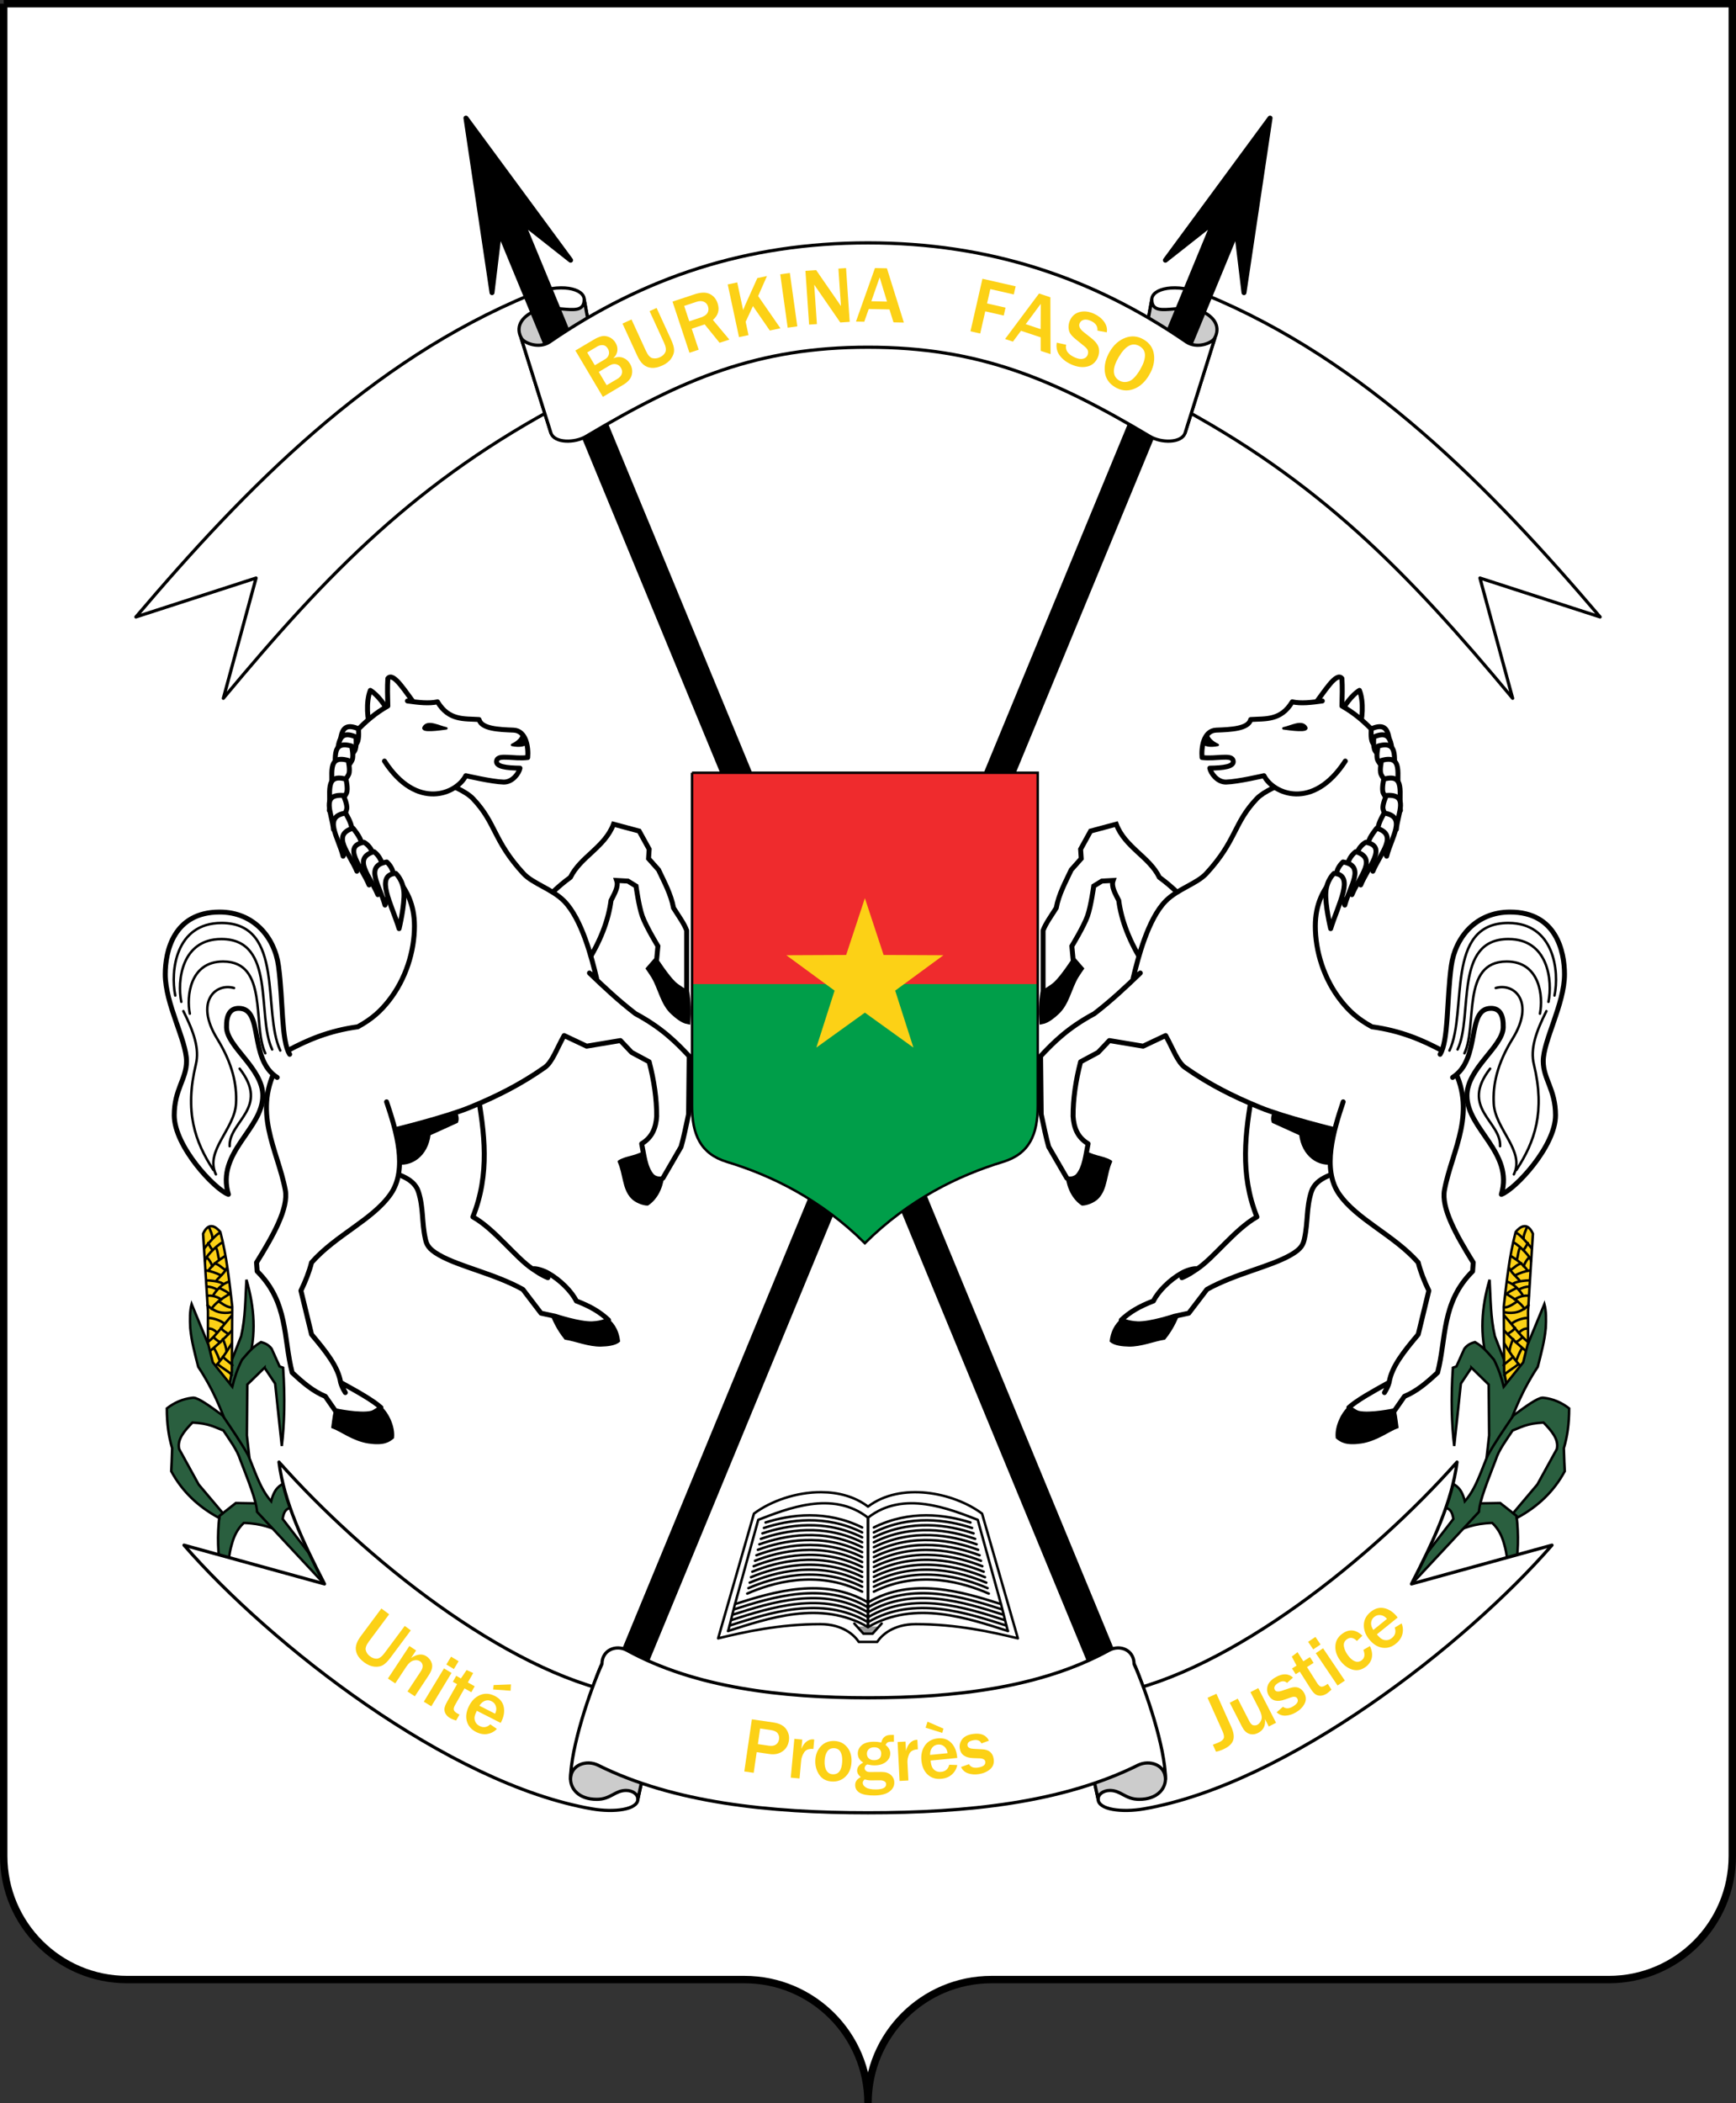 <?xml version="1.0" encoding="UTF-8" standalone="no"?>
<!-- Created with Inkscape (http://www.inkscape.org/) -->
<svg xmlns:dc="http://purl.org/dc/elements/1.1/" xmlns:cc="http://creativecommons.org/ns#" xmlns:rdf="http://www.w3.org/1999/02/22-rdf-syntax-ns#" xmlns:svg="http://www.w3.org/2000/svg" xmlns="http://www.w3.org/2000/svg" xmlns:xlink="http://www.w3.org/1999/xlink" xmlns:sodipodi="http://sodipodi.sourceforge.net/DTD/sodipodi-0.dtd" xmlns:inkscape="http://www.inkscape.org/namespaces/inkscape" version="1.0" width="703" height="851.5" id="svg2" inkscape:version="0.47 r22583" sodipodi:docname="Coat_of_arms_of_Burkina_Faso.svg">
  <rect width="100%" height="100%" fill="#333333" stroke="none"/>
  <sodipodi:namedview pagecolor="#ffffff" bordercolor="#666666" borderopacity="1" objecttolerance="10" gridtolerance="10" guidetolerance="10" inkscape:pageopacity="0" inkscape:pageshadow="2" inkscape:window-width="1280" inkscape:window-height="1003" id="namedview192" showgrid="false" inkscape:zoom="0.70710678" inkscape:cx="584.1521" inkscape:cy="418.24186" inkscape:window-x="-4" inkscape:window-y="-4" inkscape:window-maximized="1" inkscape:current-layer="svg2" fit-margin-top="0" fit-margin-left="0" fit-margin-right="0" fit-margin-bottom="0"/>
  <defs id="defs3"/>
  <path d="m 239.968,163.649 c 35.418,-24.274 73.269,-33.298 111.532,-33.298 38.263,0 76.114,9.025 111.532,33.298" id="path3708" style="fill:none;stroke:#000000;stroke-width:1px;stroke-linecap:butt;stroke-linejoin:miter;stroke-opacity:1" inkscape:connector-curvature="0"/>
  <path d="m 1.5,1.5 c 0,0 0,500 0,750 0,27.614 22.386,50 50,50 83.333,0 166.667,0 250,0 27.614,0 50,22.386 50,50 0,-27.614 22.386,-50 50,-50 83.333,0 166.667,0 250,0 27.614,0 50,-22.386 50,-50 0,-250 0,-750 0,-750 l -700,0 z" id="rect2818" style="fill:#ffffff;fill-opacity:1;stroke:#000000;stroke-width:3;stroke-miterlimit:4;stroke-dasharray:none" inkscape:connector-curvature="0"/>
  <g transform="translate(-1031.469,-89.688)" id="g3625"/>
  <path d="m 248.963,701.569 c 0,0 37.975,19.748 102.537,19.748 64.562,0 102.537,-19.748 102.537,-19.748" id="path4191" style="fill:none;stroke:#000000;stroke-width:1px;stroke-linecap:butt;stroke-linejoin:miter;stroke-opacity:1" inkscape:connector-curvature="0"/>
  <path d="m 122.121,651.44 c 27.312,25.881 65.692,50.069 100.258,62.282" id="path4189" style="fill:none;stroke:#000000;stroke-width:1px;stroke-linecap:butt;stroke-linejoin:miter;stroke-opacity:1" inkscape:connector-curvature="0"/>
  <path d="m 480.621,713.721 c 34.566,-12.213 72.947,-36.401 100.258,-62.282" id="path4193" style="fill:none;stroke:#000000;stroke-width:1px;stroke-linecap:butt;stroke-linejoin:miter;stroke-opacity:1" inkscape:connector-curvature="0"/>
  <path d="m 647.963,249.79 c 0,0 -48.657,-15.754 -48.657,-15.754 l 13.248,48.694 c -42.569,-51.149 -78.595,-88.216 -138.386,-119.767 -11.629,-6.136 -15.575,-4.172 -15.575,0.895 0,5.905 9.443,0.906 14.859,3.222 3.602,1.541 7.787,4.264 6.445,8.235 -1.431,4.234 -9.813,4.016 -14.143,1.432 C 426.374,153.251 395.994,140.586 351.5,140.586 c -44.494,0 -74.874,12.665 -114.255,36.163 -4.33,2.583 -12.712,2.802 -14.143,-1.432 -1.342,-3.971 2.843,-6.694 6.445,-8.235 5.416,-2.317 14.859,2.683 14.859,-3.222 0,-5.067 -3.946,-7.032 -15.575,-0.895 -59.791,31.551 -95.817,68.618 -138.385,119.767 l 13.248,-48.694 -48.657,15.754 c 44.717,-52.582 94.707,-103.612 159.868,-130.508 12.154,-5.017 21.662,-2.381 21.662,1.969 0,8.23 -12.129,0.727 -20.767,5.013 -3.51,1.741 -7.301,5.183 -4.834,10.383 1.16,2.445 7.48,4.644 11.637,1.79 38.127,-26.183 79.966,-40.101 128.897,-40.101 48.931,0 90.77,13.919 128.897,40.101 4.156,2.854 10.477,0.655 11.637,-1.79 2.467,-5.2 -1.324,-8.642 -4.834,-10.383 -8.638,-4.286 -20.767,3.217 -20.767,-5.013 0,-4.351 9.508,-6.986 21.662,-1.969 65.161,26.896 115.151,77.927 159.868,130.508 l 0,0 z" id="path3634" style="fill:none;stroke:none" inkscape:connector-curvature="0"/>
  <path d="m 244.406,163.859 c 0,-5.067 -3.946,-7.032 -15.575,-0.895 -59.791,31.551 -95.817,68.618 -138.385,119.767 l 13.248,-48.694 -48.657,15.754 c 44.717,-52.582 94.707,-103.612 159.868,-130.508 12.154,-5.017 21.662,-2.381 21.662,1.969 0,0 7.84,42.608 7.84,42.608 z" id="path3640" style="fill:#ffffff;fill-opacity:1;stroke:#000000;stroke-width:1.3;stroke-linecap:round;stroke-linejoin:round;stroke-miterlimit:4;stroke-opacity:1;stroke-dasharray:none" inkscape:connector-curvature="0"/>
  <path d="m 223.102,175.317 c -1.342,-3.971 2.843,-6.694 6.445,-8.235 5.416,-2.317 14.859,2.683 14.859,-3.222 0,0 -7.84,-42.608 -7.84,-42.608 0,8.23 -12.129,0.727 -20.767,5.013 -3.51,1.741 -7.301,5.183 -4.834,10.383 0,0 12.136,38.669 12.136,38.669 l 0,0 z" id="path3642" style="fill:#cccccc;fill-opacity:1;stroke:#000000;stroke-width:1.3;stroke-linecap:round;stroke-linejoin:round;stroke-miterlimit:4;stroke-opacity:1;stroke-dasharray:none" inkscape:connector-curvature="0"/>
  <path d="m 458.594,163.859 c 0,-5.067 3.946,-7.032 15.575,-0.895 59.791,31.551 95.817,68.618 138.385,119.767 l -13.248,-48.694 48.657,15.754 C 603.247,197.209 553.257,146.178 488.095,119.282 c -12.154,-5.017 -21.662,-2.381 -21.662,1.969 0,0 -7.84,42.608 -7.84,42.608 l 0,0 z" id="path3653" style="fill:#ffffff;fill-opacity:1;stroke:#000000;stroke-width:1.3;stroke-linecap:round;stroke-linejoin:round;stroke-miterlimit:4;stroke-opacity:1;stroke-dasharray:none" inkscape:connector-curvature="0"/>
  <path d="m 479.897,175.317 c 1.342,-3.971 -2.843,-6.694 -6.445,-8.235 -5.416,-2.317 -14.859,2.683 -14.859,-3.222 0,0 7.84,-42.608 7.84,-42.608 0,8.23 12.129,0.727 20.767,5.013 3.51,1.741 7.301,5.183 4.834,10.383 0,0 -12.136,38.669 -12.136,38.669 z" id="path3655" style="fill:#cccccc;fill-opacity:1;stroke:#000000;stroke-width:1.3;stroke-linecap:round;stroke-linejoin:round;stroke-miterlimit:4;stroke-opacity:1;stroke-dasharray:none" inkscape:connector-curvature="0"/>
  <path d="m 188.684,47.801 10.556,70.696 2.995,-24.767 244.117,591.343 9.243,-3.816 -244.117,-591.343 19.594,15.442 -42.388,-57.555 0,0 z" id="path3678" style="fill:#000000;fill-opacity:1;stroke:#000000;stroke-width:2;stroke-linecap:round;stroke-linejoin:round;stroke-miterlimit:4;stroke-opacity:1;stroke-dasharray:none;stroke-dashoffset:0" inkscape:connector-curvature="0"/>
  <path d="m 514.316,47.801 -10.556,70.696 -2.995,-24.767 -244.117,591.343 -9.243,-3.816 244.117,-591.343 -19.594,15.442 42.388,-57.555 0,0 z" id="path3680" style="fill:#000000;fill-opacity:1;stroke:#000000;stroke-width:2;stroke-linecap:round;stroke-linejoin:round;stroke-miterlimit:4;stroke-opacity:1;stroke-dasharray:none;stroke-dashoffset:0" inkscape:connector-curvature="0"/>
  <path d="m 479.897,175.317 c -1.431,4.234 -9.813,4.016 -14.143,1.432 C 426.374,153.251 395.994,140.586 351.5,140.586 c -44.494,0 -74.874,12.665 -114.255,36.163 -4.33,2.583 -12.712,2.802 -14.143,-1.432 0,0 -12.136,-38.669 -12.136,-38.669 1.16,2.445 7.48,4.644 11.637,1.79 38.127,-26.183 79.966,-40.101 128.897,-40.101 48.931,0 90.77,13.919 128.897,40.101 4.156,2.854 10.477,0.655 11.637,-1.79 0,0 -12.136,38.669 -12.136,38.669 l 0,0 z" id="path3644" style="fill:#ffffff;fill-opacity:1;stroke:#000000;stroke-width:1.3;stroke-linecap:round;stroke-linejoin:round;stroke-miterlimit:4;stroke-opacity:1;stroke-dasharray:none" inkscape:connector-curvature="0"/>
  <g transform="translate(-2465.259,-71.688)" id="g3701" style="stroke:#000000"/>
  <g transform="translate(-1796.786,-75.688)" id="g4151">
    <path d="m 2129.318,679.844 c -10.033,-0.032 -20.36,3.557 -27.219,8.688 l -14.5,50.5 c 10.603,-2.585 24.807,-5.75 41.344,-5.75 9.026,0 13.788,4.39 15.594,7.188 l 3.75,0 3.75,0 c 1.806,-2.797 6.568,-7.188 15.594,-7.188 16.536,0 30.741,3.165 41.344,5.75 l -14.5,-50.5 c -11.552,-8.641 -32.954,-12.909 -46.188,-2.844 -5.376,-4.089 -12.104,-5.822 -18.969,-5.844 z" id="path3766" style="fill:#ffffff;fill-opacity:1;stroke:#000000;stroke-width:1px;stroke-linecap:round;stroke-linejoin:round;stroke-opacity:1" inkscape:connector-curvature="0"/>
    <path d="m 2143.721,734.234 2.715,2.909 3.7,0 2.581,-2.909" id="path3830" style="fill:#999999;fill-opacity:1;stroke:none" inkscape:connector-curvature="0"/>
    <g transform="translate(0.94,0)" id="g3810" style="fill:none">
      <g id="g3785" style="fill:none">
        <path d="m 2147.391,734.368 0,-44.219 c 14.297,-11.242 32.998,-3.474 44.398,0.895 l 9.488,34.373 2.685,10.652" id="path3771" style="fill:none;stroke:#000000;stroke-width:1px;stroke-linecap:round;stroke-linejoin:round;stroke-opacity:1" inkscape:connector-curvature="0"/>
        <path d="m 2147.391,734.458 c 18.959,-11.093 40.612,-3.471 56.661,1.611" id="path3773" style="fill:none;stroke:#000000;stroke-width:1px;stroke-linecap:round;stroke-linejoin:round;stroke-opacity:1" inkscape:connector-curvature="0"/>
        <path d="m 2147.391,732.458 c 18.709,-10.947 40.041,-3.668 56.023,1.409" id="path3775" style="fill:none;stroke:#000000;stroke-width:1px;stroke-linecap:round;stroke-linejoin:round;stroke-opacity:1" inkscape:connector-curvature="0"/>
        <path d="m 2147.391,730.458 c 18.44,-10.789 39.428,-3.874 55.33,1.188" id="path3777" style="fill:none;stroke:#000000;stroke-width:1px;stroke-linecap:round;stroke-linejoin:round;stroke-opacity:1" inkscape:connector-curvature="0"/>
        <path d="m 2147.391,728.458 c 18.225,-10.664 38.941,-4.032 54.774,1.011" id="path3779" style="fill:none;stroke:#000000;stroke-width:1px;stroke-linecap:round;stroke-linejoin:round;stroke-opacity:1" inkscape:connector-curvature="0"/>
        <path d="m 2147.391,726.458 c 18.013,-10.539 38.458,-4.185 54.217,0.834" id="path3781" style="fill:none;stroke:#000000;stroke-width:1px;stroke-linecap:round;stroke-linejoin:round;stroke-opacity:1" inkscape:connector-curvature="0"/>
        <path d="m 2147.391,724.458 c 17.852,-10.445 38.093,-4.297 53.794,0.699" id="path3783" style="fill:none;stroke:#000000;stroke-width:1px;stroke-linecap:round;stroke-linejoin:round;stroke-opacity:1" inkscape:connector-curvature="0"/>
      </g>
      <g transform="matrix(-1,0,0,1,4294.693,0)" id="g3794" style="fill:none">
        <path d="m 2147.391,734.368 0,-44.219 c 14.297,-11.242 32.998,-3.474 44.398,0.895 l 9.488,34.373 2.685,10.652" id="path3796" style="fill:none;stroke:#000000;stroke-width:1px;stroke-linecap:round;stroke-linejoin:round;stroke-opacity:1" inkscape:connector-curvature="0"/>
        <path d="m 2147.391,734.458 c 18.959,-11.093 40.612,-3.471 56.661,1.611" id="path3798" style="fill:none;stroke:#000000;stroke-width:1px;stroke-linecap:round;stroke-linejoin:round;stroke-opacity:1" inkscape:connector-curvature="0"/>
        <path d="m 2147.391,732.458 c 18.709,-10.947 40.041,-3.668 56.023,1.409" id="path3800" style="fill:none;stroke:#000000;stroke-width:1px;stroke-linecap:round;stroke-linejoin:round;stroke-opacity:1" inkscape:connector-curvature="0"/>
        <path d="m 2147.391,730.458 c 18.44,-10.789 39.428,-3.874 55.33,1.188" id="path3802" style="fill:none;stroke:#000000;stroke-width:1px;stroke-linecap:round;stroke-linejoin:round;stroke-opacity:1" inkscape:connector-curvature="0"/>
        <path d="m 2147.391,728.458 c 18.225,-10.664 38.941,-4.032 54.774,1.011" id="path3804" style="fill:none;stroke:#000000;stroke-width:1px;stroke-linecap:round;stroke-linejoin:round;stroke-opacity:1" inkscape:connector-curvature="0"/>
        <path d="m 2147.391,726.458 c 18.013,-10.539 38.458,-4.185 54.217,0.834" id="path3806" style="fill:none;stroke:#000000;stroke-width:1px;stroke-linecap:round;stroke-linejoin:round;stroke-opacity:1" inkscape:connector-curvature="0"/>
        <path d="m 2147.391,724.458 c 17.852,-10.445 38.093,-4.297 53.794,0.699" id="path3808" style="fill:none;stroke:#000000;stroke-width:1px;stroke-linecap:round;stroke-linejoin:round;stroke-opacity:1" inkscape:connector-curvature="0"/>
      </g>
    </g>
    <path d="m 2142.737,733.026 3.7,4.118 3.7,0 3.7,-4.118" id="path3828" style="fill:none;stroke:#000000;stroke-width:1px;stroke-linecap:round;stroke-linejoin:round;stroke-opacity:1" inkscape:connector-curvature="0"/>
    <path d="m 2150.646,694.136 c 14.559,-7.207 28.954,-5.227 39.129,-2.016 m -39.129,4.016 c 14.874,-7.363 29.576,-5.137 39.782,-1.806 m -39.782,3.806 c 15.173,-7.511 30.167,-5.043 40.393,-1.603 m -40.393,3.603 c 15.488,-7.667 30.789,-4.937 41.023,-1.388 m -41.023,3.388 c 15.803,-7.822 31.41,-4.821 41.64,-1.171 m -41.64,3.171 c 16.117,-7.978 32.032,-4.698 42.245,-0.952 m -42.245,2.952 c 16.426,-8.131 32.642,-4.568 42.825,-0.737 m -42.825,2.737 c 16.74,-8.287 33.263,-4.427 43.404,-0.516 m -43.404,2.516 c 17.04,-8.435 33.853,-4.285 43.942,-0.307 m -43.942,2.307 c 17.354,-8.59 34.474,-4.128 44.494,-0.087 m -44.494,2.087 c 17.669,-8.746 35.095,-3.962 45.032,0.133 m -45.032,1.867 c 17.983,-8.902 35.715,-3.787 45.555,0.351 m -45.555,1.649 c 18.292,-9.055 36.324,-3.607 46.055,0.563 m -46.055,1.437 c 18.607,-9.21 36.944,-3.416 46.55,0.777" id="path3664" style="fill:none;stroke:#000000;stroke-width:1px;stroke-linecap:round;stroke-linejoin:round;stroke-opacity:1" inkscape:connector-curvature="0"/>
    <path d="m 2145.927,694.136 c -14.559,-7.207 -28.954,-5.227 -39.129,-2.016 m 39.129,4.016 c -14.874,-7.363 -29.576,-5.137 -39.782,-1.806 m 39.782,3.806 c -15.173,-7.511 -30.167,-5.043 -40.393,-1.603 m 40.393,3.603 c -15.488,-7.667 -30.789,-4.937 -41.023,-1.388 m 41.023,3.388 c -15.803,-7.822 -31.41,-4.821 -41.64,-1.171 m 41.64,3.171 c -16.117,-7.978 -32.032,-4.698 -42.245,-0.952 m 42.245,2.952 c -16.426,-8.131 -32.642,-4.568 -42.825,-0.737 m 42.825,2.737 c -16.74,-8.287 -33.263,-4.427 -43.404,-0.516 m 43.404,2.516 c -17.04,-8.435 -33.853,-4.285 -43.942,-0.307 m 43.942,2.307 c -17.354,-8.59 -34.474,-4.128 -44.494,-0.087 m 44.494,2.087 c -17.669,-8.746 -35.095,-3.962 -45.032,0.133 m 45.032,1.867 c -17.983,-8.902 -35.715,-3.787 -45.555,0.351 m 45.555,1.649 c -18.292,-9.055 -36.324,-3.607 -46.055,0.563 m 46.055,1.437 c -18.607,-9.21 -36.944,-3.416 -46.55,0.777" id="path3747" style="fill:none;stroke:#000000;stroke-width:1px;stroke-linecap:round;stroke-linejoin:round;stroke-opacity:1" inkscape:connector-curvature="0"/>
  </g>
  <g transform="translate(-1796.783,-75.688)" id="g4378">
    <path d="m 2393.907,684.421 10.383,-0.179 6.624,5.192 c 0.919,7.698 0.752,15.396 -0.716,23.094 -2.303,3.267 -4.637,6.542 -10.204,10.741 2.688,-3.76 5.402,-7.519 7.161,-11.279 0.124,-3.339 0.038,-6.817 -1.253,-11.099 -0.827,-3.061 -2.11,-6.007 -4.834,-8.593 -7.608,0.243 -11.323,2.155 -15.754,3.76 l 8.593,-11.637 0,0 z" id="path4271" style="fill:#2a5f3f;fill-opacity:1;stroke:#000000;stroke-width:1px;stroke-linecap:butt;stroke-linejoin:miter;stroke-opacity:1" inkscape:connector-curvature="0"/>
    <path d="m 2399.278,627.491 c -3.449,-11.482 -2.503,-22.651 0.716,-33.656 0.445,7.638 0.372,15.277 2.148,22.915 l 4.118,10.562 2.148,11.458 -4.476,4.118 -4.655,-15.396 z" id="path4278" style="fill:#2a5f3f;fill-opacity:1;stroke:#000000;stroke-width:1px;stroke-linecap:butt;stroke-linejoin:miter;stroke-opacity:1" inkscape:connector-curvature="0"/>
    <g id="g4346">
      <path d="m 2405.902,631.251 -0.179,-26.496 c 1.181,-10.228 2.265,-20.489 4.834,-30.255 1.611,-1.955 4.655,-4.447 6.982,0.716 l -1.969,31.329 0,22.557 -7.698,12.353 -1.969,-10.204 0,0 z" id="path4280" style="fill:#fcd116;fill-opacity:1;stroke:#000000;stroke-width:1px;stroke-linecap:round;stroke-linejoin:round;stroke-opacity:1" inkscape:connector-curvature="0"/>
      <path d="m 2405.902,619.614 c 2.604,4.245 5.793,9.133 8.772,10.92" id="path4288" style="fill:none;stroke:#000000;stroke-width:1px;stroke-linecap:round;stroke-linejoin:round;stroke-opacity:1" inkscape:connector-curvature="0"/>
      <path d="m 2405.902,614.422 c 3.025,3.244 7.184,7.044 9.488,8.772" id="path4290" style="fill:none;stroke:#000000;stroke-width:1px;stroke-linecap:round;stroke-linejoin:round;stroke-opacity:1" inkscape:connector-curvature="0"/>
      <path d="m 2405.812,608.246 c 2.964,3.155 6.78,8.554 9.578,10.652" id="path4292" style="fill:none;stroke:#000000;stroke-width:1px;stroke-linecap:round;stroke-linejoin:round;stroke-opacity:1" inkscape:connector-curvature="0"/>
      <path d="m 2406.976,599.653 c 2.97,1.802 5.8,3.728 7.161,5.997" id="path4294" style="fill:none;stroke:#000000;stroke-width:1px;stroke-linecap:round;stroke-linejoin:round;stroke-opacity:1" inkscape:connector-curvature="0"/>
      <path d="m 2405.902,606.993 c 4.005,0.761 6.997,-0.11 9.936,-2.864" id="path4296" style="fill:none;stroke:#000000;stroke-width:1px;stroke-linecap:round;stroke-linejoin:round;stroke-opacity:1" inkscape:connector-curvature="0"/>
      <path d="m 2407.065,594.64 c 2.735,0.709 5.415,3.729 6.445,5.639" id="path4298" style="fill:none;stroke:#000000;stroke-width:1px;stroke-linecap:round;stroke-linejoin:round;stroke-opacity:1" inkscape:connector-curvature="0"/>
      <path d="m 2410.198,601.891 c 1.369,-1.242 4.399,-1.88 5.639,-1.522" id="path4300" style="fill:none;stroke:#000000;stroke-width:1px;stroke-linecap:round;stroke-linejoin:round;stroke-opacity:1" inkscape:connector-curvature="0"/>
      <path d="m 2407.871,589.001 c 0.998,2.096 3.427,4.032 4.296,5.192" id="path4302" style="fill:none;stroke:#000000;stroke-width:1px;stroke-linecap:round;stroke-linejoin:round;stroke-opacity:1" inkscape:connector-curvature="0"/>
      <path d="m 2409.482,595.446 c 1.638,-1.083 5.39,-1.343 6.803,-1.343" id="path4304" style="fill:none;stroke:#000000;stroke-width:1px;stroke-linecap:round;stroke-linejoin:round;stroke-opacity:1" inkscape:connector-curvature="0"/>
      <path d="m 2408.676,584.257 c 2.962,1.887 4.997,3.589 6.535,5.639" id="path4306" style="fill:none;stroke:#000000;stroke-width:1px;stroke-linecap:round;stroke-linejoin:round;stroke-opacity:1" inkscape:connector-curvature="0"/>
      <path d="m 2410.556,591.955 c 1.699,-0.858 3.735,-1.57 5.729,-1.88" id="path4308" style="fill:none;stroke:#000000;stroke-width:1px;stroke-linecap:round;stroke-linejoin:round;stroke-opacity:1" inkscape:connector-curvature="0"/>
      <path d="m 2412.883,587.211 c -1.763,0.41 -2.875,1.761 -4.117,2.506" id="path4310" style="fill:none;stroke:#000000;stroke-width:1px;stroke-linecap:round;stroke-linejoin:round;stroke-opacity:1" inkscape:connector-curvature="0"/>
      <path d="m 2409.751,578.707 c 2.677,1.574 7.227,6.139 6.982,7.609" id="path4312" style="fill:none;stroke:#000000;stroke-width:1px;stroke-linecap:round;stroke-linejoin:round;stroke-opacity:1" inkscape:connector-curvature="0"/>
      <path d="m 2410.825,574.948 c 0.796,-0.153 4.938,4.434 6.266,6.266" id="path4314" style="fill:none;stroke:#000000;stroke-width:1px;stroke-linecap:round;stroke-linejoin:round;stroke-opacity:1" inkscape:connector-curvature="0"/>
      <path d="m 2415.032,572.799 c -0.487,1.355 -1.253,2.706 -1.253,4.118" id="path4316" style="fill:none;stroke:#000000;stroke-width:1px;stroke-linecap:round;stroke-linejoin:round;stroke-opacity:1" inkscape:connector-curvature="0"/>
      <path d="m 2415.479,578.976 c -0.507,0.923 -0.895,1.762 -1.701,2.775" id="path4318" style="fill:none;stroke:#000000;stroke-width:1px;stroke-linecap:round;stroke-linejoin:round;stroke-opacity:1" inkscape:connector-curvature="0"/>
      <path d="m 2412.257,580.945 c -0.752,1.557 -0.692,3.149 -1.164,4.565" id="path4320" style="fill:none;stroke:#000000;stroke-width:1px;stroke-linecap:round;stroke-linejoin:round;stroke-opacity:1" inkscape:connector-curvature="0"/>
      <path d="m 2415.658,585.152 c -0.94,1.04 -1.481,2.225 -1.88,3.222" id="path4322" style="fill:none;stroke:#000000;stroke-width:1px;stroke-linecap:round;stroke-linejoin:round;stroke-opacity:1" inkscape:connector-curvature="0"/>
      <path d="m 2411.899,597.863 c 0.901,-0.727 2.917,-1.253 4.028,-1.253" id="path4324" style="fill:none;stroke:#000000;stroke-width:1px;stroke-linecap:round;stroke-linejoin:round;stroke-opacity:1" inkscape:connector-curvature="0"/>
      <path d="m 2410.825,597.236 c -1.334,0.666 -3.289,1.521 -4.028,2.506" id="path4326" style="fill:none;stroke:#000000;stroke-width:1px;stroke-linecap:round;stroke-linejoin:round;stroke-opacity:1" inkscape:connector-curvature="0"/>
      <path d="m 2411.272,602.517 c -0.484,0.328 -3.268,2.506 -5.102,2.506" id="path4328" style="fill:none;stroke:#000000;stroke-width:1px;stroke-linecap:round;stroke-linejoin:round;stroke-opacity:1" inkscape:connector-curvature="0"/>
      <path d="m 2408.945,611.648 c 1.196,-1.23 4.561,-2.327 6.176,-2.327" id="path4330" style="fill:none;stroke:#000000;stroke-width:1px;stroke-linecap:round;stroke-linejoin:round;stroke-opacity:1" inkscape:connector-curvature="0"/>
      <path d="m 2411.899,615.228 c 1.113,-1.079 2.183,-1.653 3.312,-1.611" id="path4332" style="fill:none;stroke:#000000;stroke-width:1px;stroke-linecap:round;stroke-linejoin:round;stroke-opacity:1" inkscape:connector-curvature="0"/>
      <path d="m 2410.288,613.259 c -0.551,1.159 -2.192,1.957 -3.043,2.596" id="path4334" style="fill:none;stroke:#000000;stroke-width:1px;stroke-linecap:round;stroke-linejoin:round;stroke-opacity:1" inkscape:connector-curvature="0"/>
      <path d="m 2413.152,617.197 c -0.506,0.609 -1.758,1.725 -2.685,1.88" id="path4336" style="fill:none;stroke:#000000;stroke-width:1px;stroke-linecap:round;stroke-linejoin:round;stroke-opacity:1" inkscape:connector-curvature="0"/>
      <path d="m 2409.572,617.913 c -0.891,1.542 -1.44,3.906 -1.522,4.834" id="path4338" style="fill:none;stroke:#000000;stroke-width:1px;stroke-linecap:round;stroke-linejoin:round;stroke-opacity:1" inkscape:connector-curvature="0"/>
      <path d="m 2413.152,621.494 c -1.026,1.604 -1.935,4.031 -2.327,5.013" id="path4340" style="fill:none;stroke:#000000;stroke-width:1px;stroke-linecap:round;stroke-linejoin:round;stroke-opacity:1" inkscape:connector-curvature="0"/>
      <path d="m 2409.482,624.985 c -1.093,1.387 -3.135,2.539 -3.849,3.491" id="path4342" style="fill:none;stroke:#000000;stroke-width:1px;stroke-linecap:round;stroke-linejoin:round;stroke-opacity:1" inkscape:connector-curvature="0"/>
      <path d="m 2411.541,628.118 c -1.569,1.366 -5.044,3.304 -5.639,4.297" id="path4344" style="fill:none;stroke:#000000;stroke-width:1px;stroke-linecap:round;stroke-linejoin:round;stroke-opacity:1" inkscape:connector-curvature="0"/>
    </g>
    <path d="m 2392.654,629.46 -4.296,6.445 -2.685,25.242 c -1.078,-8.989 -1.367,-19.359 -0.537,-31.687 l 1.432,-0.537 3.223,-7.161 c 1.432,-1.83 2.864,-2.253 4.296,-2.685 3.578,2.05 5.48,4.658 7.698,7.161 1.829,3.64 3.063,7.28 3.938,10.92 l 7.877,-9.846 1.79,-7.161 6.803,-16.47 c 0.734,2.727 0.752,6.17 0.537,9.846 -0.443,4.876 -1.852,10.235 -3.223,15.575 -5.901,8.831 -9.272,17.24 -12.353,25.6 l -8.951,16.291 1.611,-14.143 -0.179,-20.588 -6.982,-6.803 0,0 z" id="path4276" style="fill:#2a5f3f;fill-opacity:1;stroke:#000000;stroke-width:1px;stroke-linecap:butt;stroke-linejoin:miter;stroke-opacity:1" inkscape:connector-curvature="0"/>
    <path d="m 2421.438,641.594 c -2.145,0.105 -6.937,3.612 -11.781,7.188 -3.752,5.516 -7.549,11.072 -10.375,16.125 -2.778,6.45 -4.775,13.495 -9.312,18.625 -1.296,-5.267 -3.488,-6.47 -5.719,-7.531 -9.787,6.246 -14.367,13.374 -21.5,20.062 6.072,-3.477 11.783,-10.391 18.281,-10.031 3.181,0.094 3.931,2.203 4.281,4.656 l -20.938,27.219 1.594,1.781 29.719,-31.875 c 0.261,-4.7 3.821,-13.239 6.812,-21.125 1.239,-3.939 4.223,-7.874 6.812,-11.812 3.408,-1.266 5.556,-2.844 12.531,-3.219 3.311,3.412 6.288,6.869 5.375,10.75 l -7.875,14.312 -9.813,11.625 1.375,1.094 c 0.035,0.293 0.062,0.582 0.094,0.875 8.434,-4.519 15.032,-10.757 19.438,-18.969 -0.119,-2.197 -0.256,-4.756 -0.375,-9.312 1.439,-4.647 2.149,-10.014 2.156,-16.094 -3.004,-2.347 -6.417,-3.875 -10.375,-4.312 -0.119,-0.024 -0.263,-0.038 -0.406,-0.031 l -2e-4,-5e-5 z" id="path4269" style="fill:#2a5f3f;fill-opacity:1;stroke:#000000;stroke-width:1px;stroke-linecap:butt;stroke-linejoin:miter;stroke-opacity:1" inkscape:connector-curvature="0"/>
  </g>
  <path d="m 434.578,681.821 c 0,0 10.104,46.585 10.104,46.585 0,4.364 9.739,5.5 18.495,3.988 58.224,-10.061 130.43,-66.692 165.303,-106.778 l -56.894,15.697 c 8.584,-16.689 16.501,-33.311 18.436,-49.335 -33.888,38.217 -91.399,84.798 -138.708,93.831 -7.923,1.513 -16.737,0.377 -16.737,-3.988 l 0,0 z" id="path4089" style="fill:#ffffff;fill-opacity:1;stroke:#000000;stroke-width:1.3;stroke-linecap:round;stroke-linejoin:round;stroke-miterlimit:4;stroke-opacity:1;stroke-dasharray:none" inkscape:connector-curvature="0"/>
  <path d="m 459.249,673.719 c 2.785,4.976 12.696,37.351 12.696,46.585 0,3.886 -3.237,8.228 -10.623,8.228 -5.66,0 -7.32,-3.608 -11.839,-3.608 -2.826,0 -4.8,1.667 -4.8,3.481 0,0 -10.104,-46.585 -10.104,-46.585 0,-1.815 1.786,-3.481 4.343,-3.481 4.089,0 5.591,3.608 10.714,3.608 6.684,0 9.614,-4.343 9.614,-8.228 l 0,0 z" id="path4091" style="fill:#cccccc;fill-opacity:1;stroke:#000000;stroke-width:1.3;stroke-linecap:round;stroke-linejoin:round;stroke-miterlimit:4;stroke-opacity:1;stroke-dasharray:none" inkscape:connector-curvature="0"/>
  <g transform="matrix(-1,0,0,1,2499.783,-75.688)" id="g4415">
    <path d="m 2393.907,684.421 10.383,-0.179 6.624,5.192 c 0.919,7.698 0.752,15.396 -0.716,23.094 -2.303,3.267 -4.637,6.542 -10.204,10.741 2.688,-3.76 5.402,-7.519 7.161,-11.279 0.124,-3.339 0.038,-6.817 -1.253,-11.099 -0.827,-3.061 -2.11,-6.007 -4.834,-8.593 -7.608,0.243 -11.323,2.155 -15.754,3.76 l 8.593,-11.637 0,0 z" id="path4417" style="fill:#2a5f3f;fill-opacity:1;stroke:#000000;stroke-width:1px;stroke-linecap:butt;stroke-linejoin:miter;stroke-opacity:1" inkscape:connector-curvature="0"/>
    <path d="m 2399.278,627.491 c -3.449,-11.482 -2.503,-22.651 0.716,-33.656 0.445,7.638 0.372,15.277 2.148,22.915 l 4.118,10.562 2.148,11.458 -4.476,4.118 -4.655,-15.396 z" id="path4419" style="fill:#2a5f3f;fill-opacity:1;stroke:#000000;stroke-width:1px;stroke-linecap:butt;stroke-linejoin:miter;stroke-opacity:1" inkscape:connector-curvature="0"/>
    <g id="g4421">
      <path d="m 2405.902,631.251 -0.179,-26.496 c 1.181,-10.228 2.265,-20.489 4.834,-30.255 1.611,-1.955 4.655,-4.447 6.982,0.716 l -1.969,31.329 0,22.557 -7.698,12.353 -1.969,-10.204 0,0 z" id="path4423" style="fill:#fcd116;fill-opacity:1;stroke:#000000;stroke-width:1px;stroke-linecap:round;stroke-linejoin:round;stroke-opacity:1" inkscape:connector-curvature="0"/>
      <path d="m 2405.902,619.614 c 2.604,4.245 5.793,9.133 8.772,10.92" id="path4425" style="fill:none;stroke:#000000;stroke-width:1px;stroke-linecap:round;stroke-linejoin:round;stroke-opacity:1" inkscape:connector-curvature="0"/>
      <path d="m 2405.902,614.422 c 3.025,3.244 7.184,7.044 9.488,8.772" id="path4427" style="fill:none;stroke:#000000;stroke-width:1px;stroke-linecap:round;stroke-linejoin:round;stroke-opacity:1" inkscape:connector-curvature="0"/>
      <path d="m 2405.812,608.246 c 2.964,3.155 6.78,8.554 9.578,10.652" id="path4429" style="fill:none;stroke:#000000;stroke-width:1px;stroke-linecap:round;stroke-linejoin:round;stroke-opacity:1" inkscape:connector-curvature="0"/>
      <path d="m 2406.976,599.653 c 2.97,1.802 5.8,3.728 7.161,5.997" id="path4431" style="fill:none;stroke:#000000;stroke-width:1px;stroke-linecap:round;stroke-linejoin:round;stroke-opacity:1" inkscape:connector-curvature="0"/>
      <path d="m 2405.902,606.993 c 4.005,0.761 6.997,-0.11 9.936,-2.864" id="path4433" style="fill:none;stroke:#000000;stroke-width:1px;stroke-linecap:round;stroke-linejoin:round;stroke-opacity:1" inkscape:connector-curvature="0"/>
      <path d="m 2407.065,594.64 c 2.735,0.709 5.415,3.729 6.445,5.639" id="path4435" style="fill:none;stroke:#000000;stroke-width:1px;stroke-linecap:round;stroke-linejoin:round;stroke-opacity:1" inkscape:connector-curvature="0"/>
      <path d="m 2410.198,601.891 c 1.369,-1.242 4.399,-1.88 5.639,-1.522" id="path4437" style="fill:none;stroke:#000000;stroke-width:1px;stroke-linecap:round;stroke-linejoin:round;stroke-opacity:1" inkscape:connector-curvature="0"/>
      <path d="m 2407.871,589.001 c 0.998,2.096 3.427,4.032 4.296,5.192" id="path4439" style="fill:none;stroke:#000000;stroke-width:1px;stroke-linecap:round;stroke-linejoin:round;stroke-opacity:1" inkscape:connector-curvature="0"/>
      <path d="m 2409.482,595.446 c 1.638,-1.083 5.39,-1.343 6.803,-1.343" id="path4441" style="fill:none;stroke:#000000;stroke-width:1px;stroke-linecap:round;stroke-linejoin:round;stroke-opacity:1" inkscape:connector-curvature="0"/>
      <path d="m 2408.676,584.257 c 2.962,1.887 4.997,3.589 6.535,5.639" id="path4443" style="fill:none;stroke:#000000;stroke-width:1px;stroke-linecap:round;stroke-linejoin:round;stroke-opacity:1" inkscape:connector-curvature="0"/>
      <path d="m 2410.556,591.955 c 1.699,-0.858 3.735,-1.57 5.729,-1.88" id="path4445" style="fill:none;stroke:#000000;stroke-width:1px;stroke-linecap:round;stroke-linejoin:round;stroke-opacity:1" inkscape:connector-curvature="0"/>
      <path d="m 2412.883,587.211 c -1.763,0.41 -2.875,1.761 -4.117,2.506" id="path4447" style="fill:none;stroke:#000000;stroke-width:1px;stroke-linecap:round;stroke-linejoin:round;stroke-opacity:1" inkscape:connector-curvature="0"/>
      <path d="m 2409.751,578.707 c 2.677,1.574 7.227,6.139 6.982,7.609" id="path4449" style="fill:none;stroke:#000000;stroke-width:1px;stroke-linecap:round;stroke-linejoin:round;stroke-opacity:1" inkscape:connector-curvature="0"/>
      <path d="m 2410.825,574.948 c 0.796,-0.153 4.938,4.434 6.266,6.266" id="path4451" style="fill:none;stroke:#000000;stroke-width:1px;stroke-linecap:round;stroke-linejoin:round;stroke-opacity:1" inkscape:connector-curvature="0"/>
      <path d="m 2415.032,572.799 c -0.487,1.355 -1.253,2.706 -1.253,4.118" id="path4453" style="fill:none;stroke:#000000;stroke-width:1px;stroke-linecap:round;stroke-linejoin:round;stroke-opacity:1" inkscape:connector-curvature="0"/>
      <path d="m 2415.479,578.976 c -0.507,0.923 -0.895,1.762 -1.701,2.775" id="path4455" style="fill:none;stroke:#000000;stroke-width:1px;stroke-linecap:round;stroke-linejoin:round;stroke-opacity:1" inkscape:connector-curvature="0"/>
      <path d="m 2412.257,580.945 c -0.752,1.557 -0.692,3.149 -1.164,4.565" id="path4457" style="fill:none;stroke:#000000;stroke-width:1px;stroke-linecap:round;stroke-linejoin:round;stroke-opacity:1" inkscape:connector-curvature="0"/>
      <path d="m 2415.658,585.152 c -0.94,1.04 -1.481,2.225 -1.88,3.222" id="path4459" style="fill:none;stroke:#000000;stroke-width:1px;stroke-linecap:round;stroke-linejoin:round;stroke-opacity:1" inkscape:connector-curvature="0"/>
      <path d="m 2411.899,597.863 c 0.901,-0.727 2.917,-1.253 4.028,-1.253" id="path4461" style="fill:none;stroke:#000000;stroke-width:1px;stroke-linecap:round;stroke-linejoin:round;stroke-opacity:1" inkscape:connector-curvature="0"/>
      <path d="m 2410.825,597.236 c -1.334,0.666 -3.289,1.521 -4.028,2.506" id="path4463" style="fill:none;stroke:#000000;stroke-width:1px;stroke-linecap:round;stroke-linejoin:round;stroke-opacity:1" inkscape:connector-curvature="0"/>
      <path d="m 2411.272,602.517 c -0.484,0.328 -3.268,2.506 -5.102,2.506" id="path4465" style="fill:none;stroke:#000000;stroke-width:1px;stroke-linecap:round;stroke-linejoin:round;stroke-opacity:1" inkscape:connector-curvature="0"/>
      <path d="m 2408.945,611.648 c 1.196,-1.23 4.561,-2.327 6.176,-2.327" id="path4467" style="fill:none;stroke:#000000;stroke-width:1px;stroke-linecap:round;stroke-linejoin:round;stroke-opacity:1" inkscape:connector-curvature="0"/>
      <path d="m 2411.899,615.228 c 1.113,-1.079 2.183,-1.653 3.312,-1.611" id="path4469" style="fill:none;stroke:#000000;stroke-width:1px;stroke-linecap:round;stroke-linejoin:round;stroke-opacity:1" inkscape:connector-curvature="0"/>
      <path d="m 2410.288,613.259 c -0.551,1.159 -2.192,1.957 -3.043,2.596" id="path4471" style="fill:none;stroke:#000000;stroke-width:1px;stroke-linecap:round;stroke-linejoin:round;stroke-opacity:1" inkscape:connector-curvature="0"/>
      <path d="m 2413.152,617.197 c -0.506,0.609 -1.758,1.725 -2.685,1.88" id="path4473" style="fill:none;stroke:#000000;stroke-width:1px;stroke-linecap:round;stroke-linejoin:round;stroke-opacity:1" inkscape:connector-curvature="0"/>
      <path d="m 2409.572,617.913 c -0.891,1.542 -1.44,3.906 -1.522,4.834" id="path4475" style="fill:none;stroke:#000000;stroke-width:1px;stroke-linecap:round;stroke-linejoin:round;stroke-opacity:1" inkscape:connector-curvature="0"/>
      <path d="m 2413.152,621.494 c -1.026,1.604 -1.935,4.031 -2.327,5.013" id="path4477" style="fill:none;stroke:#000000;stroke-width:1px;stroke-linecap:round;stroke-linejoin:round;stroke-opacity:1" inkscape:connector-curvature="0"/>
      <path d="m 2409.482,624.985 c -1.093,1.387 -3.135,2.539 -3.849,3.491" id="path4479" style="fill:none;stroke:#000000;stroke-width:1px;stroke-linecap:round;stroke-linejoin:round;stroke-opacity:1" inkscape:connector-curvature="0"/>
      <path d="m 2411.541,628.118 c -1.569,1.366 -5.044,3.304 -5.639,4.297" id="path4481" style="fill:none;stroke:#000000;stroke-width:1px;stroke-linecap:round;stroke-linejoin:round;stroke-opacity:1" inkscape:connector-curvature="0"/>
    </g>
    <path d="m 2392.654,629.46 -4.296,6.445 -2.685,25.242 c -1.078,-8.989 -1.367,-19.359 -0.537,-31.687 l 1.432,-0.537 3.223,-7.161 c 1.432,-1.83 2.864,-2.253 4.296,-2.685 3.578,2.05 5.48,4.658 7.698,7.161 1.829,3.64 3.063,7.28 3.938,10.92 l 7.877,-9.846 1.79,-7.161 6.803,-16.47 c 0.734,2.727 0.752,6.17 0.537,9.846 -0.443,4.876 -1.852,10.235 -3.223,15.575 -5.901,8.831 -9.272,17.24 -12.353,25.6 l -8.951,16.291 1.611,-14.143 -0.179,-20.588 -6.982,-6.803 0,0 z" id="path4483" style="fill:#2a5f3f;fill-opacity:1;stroke:#000000;stroke-width:1px;stroke-linecap:butt;stroke-linejoin:miter;stroke-opacity:1" inkscape:connector-curvature="0"/>
    <path d="m 2421.438,641.594 c -2.145,0.105 -6.937,3.612 -11.781,7.188 -3.752,5.516 -7.549,11.072 -10.375,16.125 -2.778,6.45 -4.775,13.495 -9.312,18.625 -1.296,-5.267 -3.488,-6.47 -5.719,-7.531 -9.787,6.246 -14.367,13.374 -21.5,20.062 6.072,-3.477 11.783,-10.391 18.281,-10.031 3.181,0.094 3.931,2.203 4.281,4.656 l -20.938,27.219 1.594,1.781 29.719,-31.875 c 0.261,-4.7 3.821,-13.239 6.812,-21.125 1.239,-3.939 4.223,-7.874 6.812,-11.812 3.408,-1.266 5.556,-2.844 12.531,-3.219 3.311,3.412 6.288,6.869 5.375,10.75 l -7.875,14.312 -9.813,11.625 1.375,1.094 c 0.035,0.293 0.062,0.582 0.094,0.875 8.434,-4.519 15.032,-10.757 19.438,-18.969 -0.119,-2.197 -0.256,-4.756 -0.375,-9.312 1.439,-4.647 2.149,-10.014 2.156,-16.094 -3.004,-2.347 -6.417,-3.875 -10.375,-4.312 -0.119,-0.024 -0.263,-0.038 -0.406,-0.031 l -2e-4,-5e-5 z" id="path4485" style="fill:#2a5f3f;fill-opacity:1;stroke:#000000;stroke-width:1px;stroke-linecap:butt;stroke-linejoin:miter;stroke-opacity:1" inkscape:connector-curvature="0"/>
  </g>
  <path d="m 268.422,681.821 c 0,0 -10.104,46.585 -10.104,46.585 0,4.364 -9.739,5.5 -18.495,3.988 C 181.599,722.333 109.393,665.701 74.52,625.615 l 56.894,15.697 c -8.584,-16.689 -16.501,-33.311 -18.436,-49.335 33.888,38.217 91.399,84.798 138.708,93.831 7.923,1.513 16.737,0.377 16.737,-3.988 l 0,0 z" id="path4105" style="fill:#ffffff;fill-opacity:1;stroke:#000000;stroke-width:1.3;stroke-linecap:round;stroke-linejoin:round;stroke-miterlimit:4;stroke-opacity:1;stroke-dasharray:none" inkscape:connector-curvature="0"/>
  <path d="m 243.751,673.719 c -2.785,4.976 -12.696,37.351 -12.696,46.585 0,3.886 3.237,8.228 10.623,8.228 5.66,0 7.32,-3.608 11.839,-3.608 2.826,0 4.8,1.667 4.8,3.481 0,0 10.104,-46.585 10.104,-46.585 0,-1.815 -1.786,-3.481 -4.343,-3.481 -4.089,0 -5.591,3.608 -10.714,3.608 -6.684,0 -9.614,-4.343 -9.614,-8.228 l 0,0 z" id="path4107" style="fill:#cccccc;fill-opacity:1;stroke:#000000;stroke-width:1.3;stroke-linecap:round;stroke-linejoin:round;stroke-miterlimit:4;stroke-opacity:1;stroke-dasharray:none" inkscape:connector-curvature="0"/>
  <path d="m 452.578,667.219 c 3.442,-0.099 6.656,2.238 6.656,6.5 4.787,10.62 12.719,33.992 12.719,46.594 0,-5.683 -6.381,-7.967 -11.156,-5.594 -30.631,15.223 -69.299,19.25 -109.281,19.25 -39.982,0 -78.682,-4.027 -109.312,-19.25 -4.775,-2.373 -11.156,-0.089 -11.156,5.594 0,-12.602 7.931,-35.974 12.719,-46.594 0,-5.683 5.741,-7.936 10.062,-5.562 27.719,15.223 62.753,19.25 97.688,19.25 34.935,0 69.938,-4.027 97.656,-19.25 1.08,-0.593 2.259,-0.904 3.406,-0.938 z" id="path4093" style="fill:#ffffff;fill-opacity:1;stroke:#000000;stroke-width:1.3;stroke-linecap:round;stroke-linejoin:round;stroke-miterlimit:4;stroke-opacity:1;stroke-dasharray:none" inkscape:connector-curvature="0"/>
  <g transform="translate(-1796.786,-75.688)" id="text4199" style="font-size:40px;font-style:normal;font-weight:normal;text-align:center;text-anchor:middle;fill:#fcd116;fill-opacity:1;stroke:none;font-family:Franklin Gothic Medium;-inkscape-font-specification:Franklin Gothic Medium">
    <path d="m 1963.135,735.805 -8.183,10.992 c -1.107,1.487 -2.127,2.508 -3.058,3.061 -0.931,0.553 -2.091,0.764 -3.481,0.633 -1.389,-0.132 -2.773,-0.71 -4.152,-1.737 -1.395,-1.039 -2.356,-2.143 -2.881,-3.313 -0.525,-1.17 -0.659,-2.338 -0.402,-3.503 0.257,-1.165 0.89,-2.425 1.897,-3.779 l 8.351,-11.217 3.146,2.342 -8.183,10.992 c -1.12,1.504 -1.54,2.727 -1.26,3.669 0.279,0.942 0.837,1.724 1.672,2.346 0.961,0.715 1.918,1.035 2.871,0.959 0.953,-0.076 1.964,-0.833 3.034,-2.27 l 8.183,-10.992 2.444,1.819 z" id="path4259" style="font-size:32px;text-align:center;text-anchor:middle;fill:#fcd116;fill-opacity:1;stroke:none" inkscape:connector-curvature="0"/>
    <path d="m 1964.777,762.505 -2.974,-1.962 5.43,-8.229 c 0.574,-0.869 0.805,-1.656 0.695,-2.359 -0.11,-0.703 -0.448,-1.241 -1.013,-1.614 -0.774,-0.511 -1.676,-0.619 -2.706,-0.325 -1.03,0.294 -1.995,1.123 -2.896,2.488 l -4.466,6.769 -2.974,-1.962 8.691,-13.172 2.713,1.79 -2.014,3.052 c 2.411,-1.592 4.472,-1.823 6.185,-0.693 1.156,0.763 1.904,1.781 2.244,3.053 0.34,1.272 -0.096,2.826 -1.306,4.661 l -5.611,8.503 z" id="path4261" style="font-size:32px;text-align:center;text-anchor:middle;fill:#fcd116;fill-opacity:1;stroke:none" inkscape:connector-curvature="0"/>
    <path d="m 1980.583,751.461 -3.047,-1.845 1.918,-3.168 3.047,1.845 -1.918,3.168 z m -9.13,15.076 -3.047,-1.845 8.175,-13.499 3.047,1.845 -8.175,13.499 z" id="path4263" style="font-size:32px;text-align:center;text-anchor:middle;fill:#fcd116;fill-opacity:1;stroke:none" inkscape:connector-curvature="0"/>
    <path d="m 1982.856,769.899 -1.372,2.419 c -1.037,-0.325 -1.81,-0.631 -2.317,-0.919 -0.834,-0.473 -1.456,-1.044 -1.866,-1.714 -0.41,-0.67 -0.591,-1.371 -0.541,-2.103 0.05,-0.732 0.414,-1.696 1.092,-2.892 l 4.031,-7.108 -1.712,-0.971 1.364,-2.406 1.889,1.071 2.313,-3.413 2.673,1.21 -2.158,3.806 2.759,1.565 -1.364,2.406 -2.759,-1.565 -3.8,6.701 c -0.488,0.861 -0.665,1.536 -0.529,2.026 0.135,0.49 0.638,0.981 1.508,1.475 0.245,0.139 0.508,0.276 0.79,0.412 l 0,0 z" id="path4265" style="font-size:32px;text-align:center;text-anchor:middle;fill:#fcd116;fill-opacity:1;stroke:none" inkscape:connector-curvature="0"/>
    <path d="m 1995.326,773.848 2.671,1.849 c -1.018,1.083 -2.276,1.764 -3.774,2.042 -1.497,0.278 -3.058,0.004 -4.683,-0.822 -1.95,-0.992 -3.186,-2.445 -3.708,-4.358 -0.522,-1.914 -0.215,-3.989 0.924,-6.227 1.082,-2.126 2.575,-3.581 4.482,-4.364 1.906,-0.783 3.885,-0.653 5.937,0.391 2.006,1.02 3.207,2.496 3.603,4.427 0.397,1.931 0.047,3.974 -1.049,6.128 l -0.198,0.355 -9.651,-4.91 c -0.486,0.956 -0.786,1.768 -0.897,2.436 -0.112,0.668 -0.01,1.352 0.314,2.053 0.321,0.701 0.886,1.257 1.694,1.668 1.569,0.798 3.015,0.575 4.337,-0.669 l 0,0 z m 1.944,-4.305 c 0.505,-1.017 0.622,-1.998 0.349,-2.943 -0.273,-0.945 -0.851,-1.642 -1.732,-2.091 -0.873,-0.444 -1.754,-0.515 -2.643,-0.214 -0.89,0.301 -1.664,0.974 -2.324,2.017 l 6.351,3.231 z m 6.42,-11.863 -0.144,2.557 -7.054,-0.503 0.173,-1.788 7.025,-0.266 z" id="path4267" style="font-size:32px;text-align:center;text-anchor:middle;fill:#fcd116;fill-opacity:1;stroke:none" inkscape:connector-curvature="0"/>
  </g>
  <g transform="translate(-1796.786,-75.688)" id="text4208" style="font-size:40px;font-style:normal;font-weight:normal;text-align:center;text-anchor:middle;fill:#fcd116;fill-opacity:1;stroke:none;font-family:Franklin Gothic Medium;-inkscape-font-specification:Franklin Gothic Medium">
    <path d="m 2101.996,793.478 -3.804,-0.553 3.07,-21.106 8.643,1.257 c 2.464,0.358 4.2,1.245 5.21,2.66 1.01,1.415 1.392,2.968 1.146,4.659 -0.28,1.928 -1.152,3.396 -2.614,4.404 -1.462,1.008 -3.183,1.369 -5.162,1.081 l -5.273,-0.767 -1.216,8.365 z m 1.691,-11.628 4.5,0.654 c 1.175,0.171 2.114,0.013 2.816,-0.475 0.703,-0.487 1.123,-1.21 1.263,-2.169 0.126,-0.866 -0.052,-1.65 -0.534,-2.351 -0.482,-0.702 -1.471,-1.161 -2.965,-1.379 l -4.159,-0.605 -0.92,6.324 z" id="path4244" style="font-size:32px;text-align:center;text-anchor:middle;fill:#fcd116;fill-opacity:1;stroke:none" inkscape:connector-curvature="0"/>
    <path d="m 2120.557,795.759 -3.547,-0.328 1.454,-15.714 3.205,0.297 -0.347,3.75 c 0.592,-1.42 1.318,-2.431 2.179,-3.031 0.861,-0.6 1.712,-0.862 2.552,-0.784 0.114,0.011 0.269,0.03 0.465,0.059 l -0.353,3.812 c -1.805,-0.167 -3.053,0.298 -3.746,1.395 -0.693,1.097 -1.089,2.185 -1.189,3.264 l -0.674,7.281 z" id="path4246" style="font-size:32px;text-align:center;text-anchor:middle;fill:#fcd116;fill-opacity:1;stroke:none" inkscape:connector-curvature="0"/>
    <path d="m 2133.744,796.995 c -2.331,-0.108 -4.071,-1.028 -5.221,-2.76 -1.15,-1.732 -1.675,-3.68 -1.575,-5.845 0.108,-2.331 0.877,-4.24 2.307,-5.727 1.43,-1.487 3.258,-2.18 5.485,-2.076 2.112,0.098 3.812,0.933 5.1,2.505 1.288,1.572 1.876,3.565 1.764,5.979 -0.115,2.487 -0.913,4.455 -2.393,5.903 -1.48,1.449 -3.302,2.123 -5.467,2.022 l 0,0 z m 0.261,-2.929 c 2.393,0.111 3.673,-1.618 3.838,-5.187 0.075,-1.613 -0.152,-2.898 -0.681,-3.856 -0.529,-0.958 -1.387,-1.464 -2.573,-1.519 -1.228,-0.057 -2.161,0.382 -2.798,1.317 -0.638,0.935 -0.994,2.199 -1.067,3.791 -0.08,1.717 0.174,3.043 0.762,3.977 0.588,0.934 1.428,1.427 2.52,1.478 l 0,0 z" id="path4248" style="font-size:32px;text-align:center;text-anchor:middle;fill:#fcd116;fill-opacity:1;stroke:none" inkscape:connector-curvature="0"/>
    <path d="m 2158.77,778.136 0.021,2.734 -1.094,0.008 c -0.479,0.004 -0.898,0.064 -1.256,0.181 -0.359,0.117 -0.707,0.49 -1.046,1.117 1.258,1.011 1.891,2.142 1.901,3.392 0.01,1.396 -0.567,2.556 -1.732,3.482 -1.165,0.926 -2.711,1.396 -4.638,1.41 -0.833,0.006 -1.808,-0.122 -2.925,-0.384 -0.727,0.339 -1.087,0.857 -1.082,1.555 0,0.385 0.183,0.738 0.539,1.058 0.357,0.32 0.894,0.478 1.613,0.472 l 4.687,-0.035 c 1.604,-0.012 2.865,0.392 3.783,1.214 0.918,0.821 1.381,1.846 1.391,3.075 0.011,1.49 -0.669,2.729 -2.042,3.719 -1.373,0.99 -3.413,1.495 -6.122,1.515 -5.094,0.039 -7.651,-1.364 -7.673,-4.208 -0.011,-1.406 0.747,-2.48 2.272,-3.22 -0.985,-0.826 -1.482,-1.692 -1.488,-2.598 -0.01,-1.375 0.82,-2.475 2.491,-3.3 -1.465,-0.874 -2.203,-2.088 -2.215,-3.64 -0.01,-1.312 0.518,-2.436 1.584,-3.371 1.066,-0.935 2.692,-1.411 4.88,-1.428 1,-0.008 2.016,0.094 3.049,0.305 0.464,-2.014 1.722,-3.029 3.774,-3.044 l 1.328,-0.01 z m -8.017,10.217 c 1.937,-0.015 2.899,-0.933 2.885,-2.756 -0.01,-0.698 -0.252,-1.285 -0.74,-1.76 -0.488,-0.475 -1.196,-0.71 -2.123,-0.703 -0.937,0.007 -1.662,0.263 -2.174,0.766 -0.512,0.504 -0.765,1.131 -0.759,1.881 0.01,0.771 0.266,1.394 0.78,1.869 0.514,0.475 1.224,0.71 2.13,0.703 z m -3.847,7.811 c -0.507,0.473 -0.759,0.928 -0.755,1.365 0.01,0.719 0.437,1.348 1.296,1.889 0.858,0.54 2.22,0.804 4.084,0.789 2.74,-0.021 4.104,-0.734 4.093,-2.14 0,-0.521 -0.247,-0.912 -0.728,-1.174 -0.481,-0.262 -1.029,-0.391 -1.644,-0.386 l -3.781,0.029 c -0.719,0.005 -1.574,-0.118 -2.565,-0.371 l 0,-3e-5 z" id="path4250" style="font-size:32px;text-align:center;text-anchor:middle;fill:#fcd116;fill-opacity:1;stroke:none" inkscape:connector-curvature="0"/>
    <path d="m 2164.638,796.576 -3.558,0.183 -0.812,-15.76 3.215,-0.166 0.194,3.761 c 0.382,-1.49 0.956,-2.594 1.722,-3.312 0.766,-0.717 1.571,-1.098 2.413,-1.141 0.114,-0.006 0.271,-0.009 0.469,-0.009 l 0.197,3.823 c -1.81,0.093 -2.979,0.732 -3.507,1.917 -0.528,1.185 -0.764,2.318 -0.709,3.4 l 0.376,7.303 z" id="path4252" style="font-size:32px;text-align:center;text-anchor:middle;fill:#fcd116;fill-opacity:1;stroke:none" inkscape:connector-curvature="0"/>
    <path d="m 2181.186,790.204 3.246,0.122 c -0.276,1.461 -0.97,2.712 -2.082,3.752 -1.112,1.04 -2.576,1.649 -4.39,1.827 -2.177,0.213 -4.001,-0.346 -5.471,-1.678 -1.47,-1.332 -2.327,-3.247 -2.572,-5.746 -0.232,-2.374 0.244,-4.404 1.429,-6.09 1.185,-1.686 2.923,-2.641 5.214,-2.865 2.239,-0.219 4.046,0.379 5.419,1.793 1.373,1.415 2.178,3.324 2.413,5.73 l 0.024,0.406 -10.777,1.055 c 0.105,1.068 0.289,1.913 0.554,2.536 0.265,0.623 0.722,1.143 1.37,1.562 0.648,0.418 1.423,0.583 2.325,0.495 1.752,-0.172 2.851,-1.137 3.296,-2.897 l 10e-5,0 z m -0.677,-4.675 c -0.121,-1.129 -0.551,-2.018 -1.29,-2.668 -0.739,-0.65 -1.601,-0.927 -2.585,-0.83 -0.975,0.095 -1.756,0.509 -2.343,1.242 -0.588,0.733 -0.879,1.716 -0.873,2.951 l 7.091,-0.694 z m -8.109,-12.755 6.445,2.807 -0.49,1.728 -6.753,-2.102 0.798,-2.433 z" id="path4254" style="font-size:32px;text-align:center;text-anchor:middle;fill:#fcd116;fill-opacity:1;stroke:none" inkscape:connector-curvature="0"/>
    <path d="m 2185.961,791.117 3.207,-1.142 c 0.699,1.189 1.909,1.651 3.628,1.386 2.183,-0.336 3.175,-1.147 2.977,-2.434 -0.063,-0.412 -0.285,-0.725 -0.666,-0.941 -0.381,-0.215 -0.81,-0.334 -1.288,-0.355 l -2.925,-0.103 c -3.244,-0.123 -5.056,-1.42 -5.436,-3.89 -0.212,-1.38 0.107,-2.628 0.958,-3.744 0.851,-1.116 2.264,-1.826 4.241,-2.131 3.295,-0.507 5.493,0.393 6.597,2.7 l -3.038,1.115 c -0.51,-1.123 -1.537,-1.566 -3.082,-1.328 -1.874,0.288 -2.72,1.019 -2.54,2.193 0.125,0.813 0.968,1.258 2.529,1.334 l 3.458,0.179 c 2.687,0.135 4.219,1.427 4.596,3.877 0.265,1.719 -0.207,3.107 -1.415,4.162 -1.208,1.055 -2.733,1.725 -4.576,2.008 -1.596,0.246 -3.056,0.141 -4.38,-0.314 -1.324,-0.455 -2.273,-1.313 -2.846,-2.574 l 0,0 z" id="path4256" style="font-size:32px;text-align:center;text-anchor:middle;fill:#fcd116;fill-opacity:1;stroke:none" inkscape:connector-curvature="0"/>
  </g>
  <g transform="translate(-1796.786,-75.688)" id="text4215" style="font-size:40px;font-style:normal;font-weight:normal;text-align:center;text-anchor:middle;fill:#fcd116;fill-opacity:1;stroke:none;font-family:Franklin Gothic Medium;-inkscape-font-specification:Franklin Gothic Medium">
    <path d="m 2289.392,761.469 6.012,13.435 c 1,2.234 1.24,4.064 0.719,5.49 -0.52,1.425 -1.836,2.61 -3.947,3.555 -1.217,0.545 -2.208,0.868 -2.972,0.971 l -1.264,-2.824 c 1.099,-0.4 1.867,-0.699 2.304,-0.894 1.169,-0.523 1.87,-1.099 2.103,-1.728 0.232,-0.629 0.048,-1.614 -0.552,-2.954 l -6.012,-13.435 3.608,-1.615 z" id="path4229" style="font-size:32px;text-align:center;text-anchor:middle;fill:#fcd116;fill-opacity:1;stroke:none" inkscape:connector-curvature="0"/>
    <path d="m 2313.53,773.218 -2.947,1.512 -1.555,-3.031 c 0.339,2.624 -0.571,4.49 -2.731,5.598 -1.279,0.656 -2.497,0.78 -3.654,0.373 -1.157,-0.407 -2.099,-1.32 -2.827,-2.738 l -5.042,-9.829 3.239,-1.662 4.692,9.148 c 0.518,1.01 1.081,1.559 1.687,1.646 0.607,0.087 1.123,0.021 1.549,-0.198 0.686,-0.352 1.228,-1.019 1.625,-2.001 0.398,-0.982 0.081,-2.479 -0.951,-4.491 l -3.458,-6.743 3.17,-1.626 7.202,14.042 z" id="path4231" style="font-size:32px;text-align:center;text-anchor:middle;fill:#fcd116;fill-opacity:1;stroke:none" inkscape:connector-curvature="0"/>
    <path d="m 2313.771,768.963 2.569,-2.234 c 1.085,0.851 2.38,0.84 3.884,-0.034 1.909,-1.11 2.537,-2.227 1.883,-3.353 -0.209,-0.36 -0.531,-0.571 -0.964,-0.633 -0.433,-0.061 -0.876,-0.015 -1.329,0.14 l -2.76,0.972 c -3.065,1.07 -5.225,0.524 -6.481,-1.637 -0.701,-1.207 -0.86,-2.485 -0.475,-3.835 0.384,-1.35 1.441,-2.527 3.17,-3.532 2.882,-1.675 5.258,-1.64 7.127,0.105 l -2.421,2.148 c -0.885,-0.859 -2.003,-0.896 -3.354,-0.111 -1.639,0.953 -2.16,1.942 -1.564,2.969 0.413,0.712 1.361,0.818 2.842,0.319 l 3.285,-1.096 c 2.551,-0.856 4.449,-0.212 5.694,1.932 0.874,1.504 0.942,2.968 0.203,4.391 -0.739,1.423 -1.915,2.604 -3.527,3.54 -1.396,0.811 -2.793,1.247 -4.192,1.307 -1.399,0.06 -2.595,-0.392 -3.59,-1.357 l 0,-3e-5 z" id="path4233" style="font-size:32px;text-align:center;text-anchor:middle;fill:#fcd116;fill-opacity:1;stroke:none" inkscape:connector-curvature="0"/>
    <path d="m 2334.467,757.441 1.49,2.349 c -0.774,0.763 -1.408,1.3 -1.901,1.612 -0.809,0.513 -1.606,0.793 -2.39,0.841 -0.784,0.047 -1.488,-0.124 -2.11,-0.512 -0.623,-0.388 -1.302,-1.163 -2.038,-2.324 l -4.377,-6.901 -1.663,1.054 -1.481,-2.336 1.834,-1.163 -1.924,-3.646 2.325,-1.789 2.343,3.695 2.679,-1.699 1.481,2.336 -2.679,1.699 4.126,6.505 c 0.53,0.836 1.043,1.309 1.539,1.42 0.496,0.111 1.166,-0.101 2.011,-0.637 0.237,-0.151 0.483,-0.318 0.735,-0.503 z" id="path4235" style="font-size:32px;text-align:center;text-anchor:middle;fill:#fcd116;fill-opacity:1;stroke:none" inkscape:connector-curvature="0"/>
    <path d="m 2331.54,741.52 -2.954,1.991 -2.07,-3.071 2.954,-1.991 2.07,3.071 z m 9.85,14.616 -2.954,1.991 -8.82,-13.087 2.954,-1.991 8.819,13.087 z" id="path4237" style="font-size:32px;text-align:center;text-anchor:middle;fill:#fcd116;fill-opacity:1;stroke:none" inkscape:connector-curvature="0"/>
    <path d="m 2348.883,743.698 2.661,-1.547 c 0.843,1.834 1.084,3.468 0.723,4.902 -0.361,1.434 -1.191,2.623 -2.489,3.566 -1.761,1.28 -3.583,1.621 -5.465,1.025 -1.882,-0.596 -3.499,-1.826 -4.853,-3.688 -1.396,-1.921 -2.032,-3.886 -1.908,-5.895 0.124,-2.009 1.05,-3.641 2.778,-4.896 2.781,-2.021 5.502,-1.758 8.164,0.789 l -2.229,2.142 c -1.37,-1.425 -2.725,-1.651 -4.065,-0.677 -0.978,0.71 -1.377,1.654 -1.198,2.831 0.179,1.177 0.71,2.372 1.591,3.585 0.937,1.289 1.889,2.117 2.857,2.483 0.968,0.366 1.864,0.249 2.69,-0.352 1.264,-0.918 1.512,-2.341 0.743,-4.267 l 0,0 z" id="path4239" style="font-size:32px;text-align:center;text-anchor:middle;fill:#fcd116;fill-opacity:1;stroke:none" inkscape:connector-curvature="0"/>
    <path d="m 2361.595,734.676 2.777,-1.684 c 0.574,1.372 0.682,2.798 0.326,4.278 -0.356,1.481 -1.243,2.794 -2.66,3.941 -1.701,1.376 -3.531,1.912 -5.492,1.609 -1.96,-0.303 -3.73,-1.431 -5.309,-3.382 -1.5,-1.854 -2.22,-3.812 -2.158,-5.872 0.062,-2.06 0.988,-3.814 2.777,-5.262 1.749,-1.415 3.586,-1.91 5.512,-1.485 1.925,0.425 3.648,1.577 5.168,3.456 l 0.243,0.326 -8.418,6.811 c 0.675,0.834 1.294,1.438 1.859,1.813 0.564,0.374 1.232,0.558 2.003,0.55 0.771,-0.007 1.509,-0.296 2.213,-0.866 1.369,-1.107 1.754,-2.518 1.158,-4.233 l 0,0 z m -3.138,-3.531 c -0.722,-0.876 -1.571,-1.382 -2.545,-1.518 -0.974,-0.136 -1.846,0.107 -2.616,0.729 -0.761,0.616 -1.186,1.391 -1.273,2.326 -0.088,0.935 0.211,1.916 0.895,2.944 l 5.539,-4.482 z" id="path4241" style="font-size:32px;text-align:center;text-anchor:middle;fill:#fcd116;fill-opacity:1;stroke:none" inkscape:connector-curvature="0"/>
  </g>
  <g transform="translate(-1797.209,-75.688)" id="g3841">
    <path d="m 2252.018,609.526 c -3.416,2.804 -4.546,5.974 -4.937,9.114 1.519,1.392 4.74,1.71 7.216,1.772 4.898,0.123 10.254,-2.152 14.431,-2.785 3.015,-3.751 4.601,-7.216 5.95,-10.633" id="path3788" style="fill:#000000;stroke:#000000;stroke-width:1px;stroke-linecap:butt;stroke-linejoin:miter;stroke-opacity:1" inkscape:connector-curvature="0"/>
    <path d="m 2304.426,517.496 c -2.975,16.725 -5.205,33.5 1.772,50.889 -8.84,4.936 -17.46,16.659 -24.209,21.096 -2.058,1.353 -3.387,2.383 -6.173,3.526 l 6.076,-3.608 c -1.087,-0.234 -4.008,0.531 -6.203,1.772 -4.836,2.735 -9.463,7.359 -11.393,11.266 -5.791,2.208 -9.611,4.501 -13.039,7.722 0,0 2.493,1.347 6.583,1.519 5.133,0.216 14.938,-3.038 14.938,-3.038 l 5.823,-1.266 7.342,-9.621 c 11.568,-6.414 25.459,-9.108 33.926,-13.925 4.409,-2.509 5.077,-4.322 5.57,-6.583 1.514,-6.952 0.706,-12.432 2.785,-18.988 1.931,-6.091 9.874,-7.463 14.684,-9.114 l 6.583,-21.773" id="path3786" style="fill:#ffffff;fill-opacity:1;stroke:#000000;stroke-width:2;stroke-linecap:round;stroke-linejoin:round;stroke-miterlimit:4;stroke-opacity:1;stroke-dasharray:none" inkscape:connector-curvature="0"/>
    <path d="m 2313.287,525.977 c -0.666,0.82 -1.138,2.661 -0.633,3.924 l 11.14,5.064 c 1.038,8.618 7.587,13.03 13.925,11.52 l 7.722,-8.608 0.633,-6.836 -32.786,-5.064 0,0 z" id="path3839" style="fill:#000000;stroke:#000000;stroke-width:1px;stroke-linecap:butt;stroke-linejoin:miter;stroke-opacity:1" inkscape:connector-curvature="0"/>
    <path d="m 2344.301,644.908 c -3.288,2.283 -6.212,8.342 -5.697,12.849 1.622,1.367 3.7,2.781 9.748,1.899 6.233,-0.909 11.235,-4.926 14.684,-6.14 -0.41,-3.079 -0.709,-6.098 -1.646,-8.798" id="path3823" style="fill:#000000;fill-opacity:1;stroke:#000000;stroke-width:1px;stroke-linecap:butt;stroke-linejoin:miter;stroke-opacity:1" inkscape:connector-curvature="0"/>
    <path d="m 2229.105,550.789 c 0.253,3.817 1.72,9.385 6.33,12.532 1.772,0 4.753,-1.103 6.329,-2.785 3.534,-3.769 3.038,-9.494 5.317,-14.558 -3.443,-2.169 -7.2,-1.467 -12.152,-5.064" id="path3792" style="fill:#000000;stroke:#000000;stroke-width:1px;stroke-linecap:round;stroke-linejoin:round;stroke-opacity:1" inkscape:connector-curvature="0"/>
    <path d="m 2278.095,441.036 c -3.392,-3.24 -6.111,-6.256 -11.393,-10.127 -4.112,-8.378 -13.886,-12.107 -17.469,-21.52 l -10.38,2.785 -4.051,7.342 0.253,3.798 -4.051,4.557 c -2.342,4.99 -5.013,9.815 -6.076,15.444 -1.921,3.088 -4.319,6.334 -5.317,9.114 l 0,24.558 c -0.708,4.315 -0.81,8.428 -0.506,12.406 2.236,-0.38 4.683,-2.532 6.076,-3.798 4.108,-3.732 4.998,-9.922 7.849,-14.684 0.625,-1.044 2.025,-3.038 2.025,-3.038 l -3.291,-3.798 -0.506,-5.317 c 0,0 4.794,-7.851 6.33,-12.153 1.391,-3.897 2.532,-12.153 2.532,-12.153 l 3.291,-2.025 4.557,-0.253 c -0.859,2.469 0.866,5.308 2.279,8.102 1.04,7.922 4.197,16.638 10.633,26.584" id="path3782" style="fill:#ffffff;fill-opacity:1;stroke:#000000;stroke-width:2;stroke-linecap:butt;stroke-linejoin:miter;stroke-miterlimit:4;stroke-opacity:1;stroke-dasharray:none" inkscape:connector-curvature="0"/>
    <path d="m 2340.124,364.703 c 1.169,-3.105 4.66,-7.739 7.595,-9.494 1.872,4.657 1.188,12.328 -0.127,15.444" id="path3794" style="fill:#ffffff;fill-opacity:1;stroke:#000000;stroke-width:2;stroke-linecap:round;stroke-linejoin:round;stroke-miterlimit:4;stroke-opacity:1;stroke-dasharray:none" inkscape:connector-curvature="0"/>
    <path d="m 2318.857,392.426 c -3.291,0.76 -10.002,3.792 -12.659,6.583 -9.53,10.01 -8.139,16.959 -20.507,30.381 -3.737,4.056 -11.693,6.29 -16.457,11.14 -7.154,7.284 -11.197,23.018 -13.164,31.328 0,0 2.91,-2.212 2.91,-2.212 -5.945,5.743 -11.996,11.381 -18.609,16.457 -10.678,5.739 -16.398,11.477 -21.773,17.216 l 0.253,23.546 c 1.013,4.703 2.025,9.74 3.038,13.165 l 7.342,12.659 c 0.875,0.728 3.411,0.359 4.557,-1.013 2.743,-3.284 3.093,-8.315 4.051,-12.912 -4.314,-2.569 -5.797,-6.553 -6.076,-11.14 -0.028,-6.995 1.041,-14.356 3.038,-22.026 l 7.089,-3.798 4.557,-4.81 13.672,2.279 9.114,-4.304 c 2.862,5.04 4.777,10.754 7.848,12.912 10.006,7.03 19.764,11.844 30.381,16.203 9.856,4.046 30.634,9.114 30.634,9.114 l 32.407,2.025 15.697,-23.546 c 0,0 -0.07,-4.412 -1.013,-6.329 -0.869,-1.768 -4.051,-4.304 -4.051,-4.304 -7.981,-4.277 -16.694,-8.021 -28.356,-9.621 -5.865,-3.213 -9.255,-6.42 -12.406,-10.38 -7.074,-8.894 -10.525,-20.268 -10.525,-30.378 0,-8.416 2.853,-15.458 9.766,-22.03 0,0 11.449,-8.81 15.444,-14.684 2.661,-3.914 5.421,-8.434 5.317,-13.165 -0.135,-6.161 -1.15,-12.245 -3.038,-18.482 -1.145,-3.782 -2.159,-7.45 -4.051,-10.633 -3.627,-3.82 -7.686,-7.317 -12.659,-10.127 0.11,-3.823 0.219,-7.646 0,-11.14 -2.292,-2.894 -7.223,5.646 -11.393,10.887" id="path3780" style="fill:#ffffff;fill-opacity:1;stroke:#000000;stroke-width:2;stroke-linecap:round;stroke-linejoin:round;stroke-miterlimit:4;stroke-opacity:1;stroke-dasharray:none" inkscape:connector-curvature="0"/>
    <path d="m 2224.548,473.569 c -1.446,1.384 -4.937,3.418 -4.937,3.418 -0.708,4.315 -0.81,8.428 -0.506,12.406 2.236,-0.38 4.683,-2.532 6.076,-3.798 4.108,-3.732 4.998,-9.922 7.849,-14.684 0.625,-1.044 2.025,-3.038 2.025,-3.038 l -3.291,-3.798 c 0,0 -4.343,6.746 -7.216,9.494 z" id="path3784" style="fill:#000000;stroke:#000000;stroke-width:1px;stroke-linecap:butt;stroke-linejoin:miter;stroke-opacity:1" inkscape:connector-curvature="0"/>
    <path d="m 2341.99,383.84 c -13.147,20.265 -29.229,13.255 -32.94,5.908 0,0 -10.647,2.482 -15.306,2.596 -3.62,0.088 -6.266,-3.67 -6.624,-5.639 5.271,-0.071 10.291,-0.547 9.399,-3.222 -0.798,-2.392 -6.839,-0.406 -12.532,-1.074 -0.378,-4.118 0.612,-10.895 5.729,-11.099 5.964,-0.238 13.008,-0.511 13.964,-4.297 5.981,-0.402 12.216,0.542 16.828,-7.161 3.462,0.775 7.772,0.277 12.174,-0.358" id="path3760" style="fill:#ffffff;fill-opacity:1;stroke:#000000;stroke-width:2;stroke-linecap:round;stroke-linejoin:round;stroke-miterlimit:4;stroke-opacity:1;stroke-dasharray:none" inkscape:connector-curvature="0"/>
    <path d="m 2316.927,370.592 c 2.722,0.346 10.494,1.523 9.13,-0.537 -1.742,-2.631 -5.942,-0.133 -9.13,0.537 z" id="path3762" style="fill:#000000;stroke:#000000;stroke-width:1px;stroke-linecap:round;stroke-linejoin:round;stroke-opacity:1" inkscape:connector-curvature="0"/>
    <path d="m 2286.224,373.009 c 0.298,1.671 1.671,3.103 4.117,4.297 -2.965,0.565 -5.015,0.234 -5.908,-0.806" id="path3764" style="fill:#000000;stroke:#000000;stroke-width:1px;stroke-linecap:round;stroke-linejoin:round;stroke-opacity:1" inkscape:connector-curvature="0"/>
    <path d="m 2352.53,370.779 c 8.585,-3.727 6.684,5.237 8.355,11.646 0,0 -6.242,-3.267 -7.849,-6.076 -0.913,-1.596 -0.506,-5.57 -0.506,-5.57 l 0,0 z" id="path3797" style="fill:#ffffff;fill-opacity:1;stroke:#000000;stroke-width:2;stroke-linecap:butt;stroke-linejoin:round;stroke-miterlimit:4;stroke-opacity:1;stroke-dasharray:none" inkscape:connector-curvature="0"/>
    <path d="m 2353.542,374.07 c 8.585,-3.727 6.684,5.237 8.355,11.646 0,0 -6.242,-3.267 -7.849,-6.076 -0.913,-1.596 -0.506,-5.57 -0.506,-5.57 l 0,0 z" id="path3799" style="fill:#ffffff;fill-opacity:1;stroke:#000000;stroke-width:2;stroke-linecap:butt;stroke-linejoin:round;stroke-miterlimit:4;stroke-opacity:1;stroke-dasharray:none" inkscape:connector-curvature="0"/>
    <path d="m 2355.297,377.752 c 9,-2.568 5.939,6.069 6.755,12.642 0,0 -5.759,-4.058 -6.984,-7.053 -0.695,-1.702 0.229,-5.588 0.229,-5.588 l 0,0 z" id="path3801" style="fill:#ffffff;fill-opacity:1;stroke:#000000;stroke-width:2;stroke-linecap:butt;stroke-linejoin:round;stroke-miterlimit:4;stroke-opacity:1;stroke-dasharray:none" inkscape:connector-curvature="0"/>
    <path d="m 2356.69,383.575 c 9,-2.568 5.939,6.069 6.755,12.642 0,0 -5.759,-4.058 -6.984,-7.053 -0.695,-1.702 0.229,-5.588 0.229,-5.588 l 0,0 z" id="path3803" style="fill:#ffffff;fill-opacity:1;stroke:#000000;stroke-width:2;stroke-linecap:butt;stroke-linejoin:round;stroke-miterlimit:4;stroke-opacity:1;stroke-dasharray:none" inkscape:connector-curvature="0"/>
    <path d="m 2357.576,391.171 c 9,-2.568 5.939,6.069 6.755,12.642 0,0 -5.759,-4.058 -6.984,-7.053 -0.695,-1.702 0.229,-5.588 0.229,-5.588 l 0,0 z" id="path3805" style="fill:#ffffff;fill-opacity:1;stroke:#000000;stroke-width:2;stroke-linecap:butt;stroke-linejoin:round;stroke-miterlimit:4;stroke-opacity:1;stroke-dasharray:none" inkscape:connector-curvature="0"/>
    <path d="m 2358.643,397.745 c 9.336,-0.661 4.563,7.161 4.008,13.761 0,0 -4.801,-5.156 -5.382,-8.34 -0.33,-1.808 1.374,-5.421 1.374,-5.421 l 0,0 z" id="path3807" style="fill:#ffffff;fill-opacity:1;stroke:#000000;stroke-width:2;stroke-linecap:butt;stroke-linejoin:round;stroke-miterlimit:4;stroke-opacity:1;stroke-dasharray:none" inkscape:connector-curvature="0"/>
    <path d="m 2357.749,404.903 c 9.27,1.385 2.935,9.657 0.986,17.446 0,0 -3.595,-7.306 -3.485,-11.262 0.063,-2.247 2.499,-6.184 2.499,-6.184 l 0,0 z" id="path3809" style="fill:#ffffff;fill-opacity:1;stroke:#000000;stroke-width:2;stroke-linecap:butt;stroke-linejoin:round;stroke-miterlimit:4;stroke-opacity:1;stroke-dasharray:none" inkscape:connector-curvature="0"/>
    <path d="m 2354.727,411.023 c 8.97,2.719 1.499,9.981 -1.563,17.403 0,0 -2.494,-7.752 -1.81,-11.649 0.389,-2.214 3.373,-5.755 3.373,-5.755 z" id="path3811" style="fill:#ffffff;fill-opacity:1;stroke:#000000;stroke-width:2;stroke-linecap:butt;stroke-linejoin:round;stroke-miterlimit:4;stroke-opacity:1;stroke-dasharray:none" inkscape:connector-curvature="0"/>
    <path d="m 2350.296,416.72 c 8.97,1.58 0.993,9.854 -2.069,17.277 0,0 -2.537,-7.759 -1.81,-11.649 0.769,-4.113 3.879,-5.628 3.879,-5.628 l 0,0 z" id="path3813" style="fill:#ffffff;fill-opacity:1;stroke:#000000;stroke-width:2;stroke-linecap:butt;stroke-linejoin:round;stroke-miterlimit:4;stroke-opacity:1;stroke-dasharray:none" inkscape:connector-curvature="0"/>
    <path d="m 2346.245,420.517 c 8.97,2.719 1.499,9.981 -1.563,17.403 0,0 -2.22,-7.713 -1.81,-11.649 0.389,-3.733 3.373,-5.755 3.373,-5.755 z" id="path3815" style="fill:#ffffff;fill-opacity:1;stroke:#000000;stroke-width:2;stroke-linecap:butt;stroke-linejoin:round;stroke-miterlimit:4;stroke-opacity:1;stroke-dasharray:none" inkscape:connector-curvature="0"/>
    <path d="m 2341.066,424.693 c 9.247,1.529 2.785,9.701 0.714,17.459 0,0 -2.713,-7.403 -3.309,-11.314 -0.535,-3.511 2.595,-6.144 2.595,-6.144 l 0,0 z" id="path3817" style="fill:#ffffff;fill-opacity:1;stroke:#000000;stroke-width:2;stroke-linecap:butt;stroke-linejoin:round;stroke-miterlimit:4;stroke-opacity:1;stroke-dasharray:none" inkscape:connector-curvature="0"/>
    <path d="m 2337.417,429.321 c 8.648,0.525 1.628,12.648 -1.349,22.367 0,0 -2.326,-9.696 -1.96,-14.757 0.363,-5.011 3.309,-7.61 3.309,-7.61 z" id="path3819" style="fill:#ffffff;fill-opacity:1;stroke:#000000;stroke-width:2;stroke-linecap:butt;stroke-linejoin:round;stroke-miterlimit:4;stroke-opacity:1;stroke-dasharray:none" inkscape:connector-curvature="0"/>
    <path d="m 2341.137,521.8 c -3.901,11.578 -8.707,27.215 -1.646,37.344 7.308,10.483 22.165,16.547 32.027,27.723 0.915,3.625 2.376,7.431 4.304,11.393 l -4.304,17.722 c -5.808,6.906 -10.766,13.064 -11.776,19.409 -0.361,1.379 -1.029,2.758 -1.895,4.137 0.798,-1.35 1.307,-2.701 1.772,-4.051 -6.521,3.6 -12.983,7.188 -16.203,10.127 0,0 2.362,1.934 3.798,2.279 4.771,1.146 14.684,-1.013 14.684,-1.013 l 4.051,-5.823 c 4.882,-1.979 9.204,-5.639 13.418,-9.621 3.596,-13.822 1.482,-28.406 14.178,-41.015 l 0.253,-3.545 c -6.964,-11.212 -13.004,-22.074 -11.646,-29.369 3.02,-16.224 13.876,-31.89 2.658,-51.142" id="path3821" style="fill:#ffffff;fill-opacity:1;stroke:#000000;stroke-width:2;stroke-linecap:round;stroke-linejoin:round;stroke-miterlimit:4;stroke-opacity:1;stroke-dasharray:none" inkscape:connector-curvature="0"/>
    <path d="m 2380.379,502.558 c 3.456,-5.461 2.616,-21.651 4.534,-35.801 1.55,-11.435 9.923,-21.797 23.822,-21.797 18.774,0 22.026,16.123 22.026,25.191 0,12.076 -8.608,26.849 -8.608,35.192 0,7.296 4.973,11.424 4.973,21.91 0,12.568 -16.366,29.992 -21.936,32.017 5.11,-17.008 -13.925,-26.372 -13.925,-40.002 0,-11 14.49,-19.723 14.684,-27.596 0.119,-4.829 -1.289,-7.722 -4.937,-7.722 -10.311,0 -3.847,20.547 -15.57,27.976" id="path3825" style="fill:#ffffff;fill-opacity:1;stroke:#000000;stroke-width:2;stroke-linecap:round;stroke-linejoin:round;stroke-miterlimit:4;stroke-opacity:1;stroke-dasharray:none" inkscape:connector-curvature="0"/>
    <path d="m 2384.177,501.039 c 7.434,-15.76 -2.025,-51.648 23.799,-51.648 18.707,0 20.735,19.652 18.735,29.369" id="path3827" style="fill:none;stroke:#000000;stroke-width:1px;stroke-linecap:round;stroke-linejoin:round;stroke-opacity:1" inkscape:connector-curvature="0"/>
    <path d="m 2387.468,500.605 c 6.431,-13.641 -1.752,-44.704 20.587,-44.704 16.182,0 17.937,17.01 16.207,25.42" id="path3829" style="fill:none;stroke:#000000;stroke-width:1px;stroke-linecap:round;stroke-linejoin:round;stroke-opacity:1" inkscape:connector-curvature="0"/>
    <path d="m 2390.253,502.148 c 5.341,-11.338 -1.455,-37.157 17.096,-37.157 13.438,0 14.895,14.138 13.459,21.128" id="path3831" style="fill:none;stroke:#000000;stroke-width:1px;stroke-linecap:round;stroke-linejoin:round;stroke-opacity:1" inkscape:connector-curvature="0"/>
    <path d="m 2402.912,475.721 c 7.588,-2.202 15.978,5.663 6.836,20.507 -6.278,10.194 -8.063,18.674 -7.639,26.333 0.57,10.295 12.728,19.108 8.146,28.607" id="path3833" style="fill:none;stroke:#000000;stroke-width:1px;stroke-linecap:round;stroke-linejoin:round;stroke-opacity:1" inkscape:connector-curvature="0"/>
    <path d="m 2423.419,485.089 c -4.267,8.463 -6.567,15.3 -5.064,21.52 4.622,19.119 0.468,31.245 -7.089,42.787" id="path3835" style="fill:none;stroke:#000000;stroke-width:1px;stroke-linecap:round;stroke-linejoin:round;stroke-opacity:1" inkscape:connector-curvature="0"/>
    <path d="m 2400.633,508.381 c -12.384,15.939 4.468,21.265 4.051,31.394" id="path3837" style="fill:none;stroke:#000000;stroke-width:1px;stroke-linecap:round;stroke-linejoin:round;stroke-opacity:1" inkscape:connector-curvature="0"/>
  </g>
  <use transform="matrix(-1,0,0,1,700.474,0)" id="use4633" x="0" y="0" width="827" height="956" xlink:href="#g3841" style="fill:none"/>
  <path inkscape:connector-curvature="0" d="m 280.239,312.875 0,134.798 c 0,11.611 3.363,19.497 14.168,22.777 17.957,5.45 38.035,15.206 55.829,32.903 17.794,-17.697 37.905,-27.453 55.862,-32.903 10.806,-3.279 14.136,-11.165 14.136,-22.777 l 0,-134.798 -69.998,0 -69.998,0 0,0 z" id="path3694" style="fill:#009e49;fill-opacity:1;stroke:none"/>
  <path inkscape:connector-curvature="0" d="m 280.239,312.875 0,85.567 139.996,0 0,-85.567 -69.998,0 -69.998,0 z" id="path3699" style="fill:#ef2b2d;fill-opacity:1;stroke:none"/>
  <path inkscape:connector-curvature="0" d="m 350.237,363.656 -7.586,22.999 -24.214,0.109 19.525,14.323 -7.379,23.066 19.654,-14.147 19.654,14.147 -7.379,-23.066 19.525,-14.323 -24.214,-0.109 -7.586,-22.999 z" id="path3692" style="fill:#fcd116;fill-opacity:1;stroke:none"/>
  <path inkscape:connector-curvature="0" d="m 280.239,312.875 0,134.798 c 0,11.611 3.363,19.497 14.168,22.777 17.957,5.45 38.035,15.206 55.829,32.903 17.794,-17.697 37.905,-27.453 55.862,-32.903 10.806,-3.279 14.136,-11.165 14.136,-22.777 l 0,-134.798 -69.998,0 -69.998,0 0,0 z" id="path3694-1" style="fill:none;stroke:#000000;stroke-width:1;stroke-miterlimit:3.9;stroke-opacity:1;stroke-dasharray:none"/>
  <g style="font-size:32.737px;font-style:normal;font-weight:normal;text-align:center;text-anchor:middle;fill:#fcd116;fill-opacity:1;stroke:none;font-family:Times New Roman;-inkscape-font-specification:Times New Roman" id="text2999">
    <path d="m 244.135,160.692 -11.132,-18.766 7.314,-4.339 c 1.237,-0.734 2.34,-1.215 3.308,-1.442 0.968,-0.227 1.992,-0.11 3.071,0.353 1.08,0.462 1.946,1.243 2.598,2.343 0.614,1.036 0.846,2.116 0.695,3.24 -0.151,1.124 -0.695,2.107 -1.634,2.948 1.456,-0.554 2.773,-0.61 3.951,-0.169 1.178,0.441 2.11,1.239 2.795,2.394 0.859,1.448 1.106,2.946 0.742,4.494 -0.364,1.548 -1.531,2.906 -3.502,4.075 z m -3.256,-12.789 4.124,-2.447 c 0.843,-0.5 1.36,-1.148 1.552,-1.943 0.191,-0.795 0.056,-1.582 -0.406,-2.361 -0.511,-0.862 -1.167,-1.33 -1.968,-1.407 -0.801,-0.076 -1.577,0.109 -2.329,0.554 l -4.056,2.406 z m 4.787,8.07 4.372,-2.593 c 0.926,-0.549 1.513,-1.226 1.761,-2.029 0.248,-0.804 0.127,-1.618 -0.362,-2.443 -0.468,-0.788 -1.124,-1.273 -1.968,-1.453 -0.844,-0.181 -1.716,-0.004 -2.614,0.528 l -4.386,2.602 z" style="text-align:center;text-anchor:middle;fill:#fcd116;fill-opacity:1;font-family:Franklin Gothic Medium;-inkscape-font-specification:Franklin Gothic Medium" id="path3007"/>
    <path d="m 265.89,124.686 5.844,12.743 c 0.791,1.724 1.206,3.14 1.245,4.248 0.039,1.108 -0.342,2.252 -1.142,3.434 -0.8,1.182 -2,2.139 -3.598,2.872 -1.618,0.742 -3.08,1.061 -4.388,0.957 -1.308,-0.104 -2.422,-0.557 -3.341,-1.361 -0.92,-0.803 -1.739,-1.99 -2.459,-3.559 l -5.964,-13.004 3.647,-1.673 5.844,12.743 c 0.8,1.744 1.691,2.721 2.673,2.933 0.982,0.212 1.958,0.096 2.926,-0.349 1.114,-0.511 1.871,-1.213 2.27,-2.105 0.4,-0.893 0.217,-2.172 -0.547,-3.838 l -5.844,-12.743 z" style="text-align:center;text-anchor:middle;fill:#fcd116;fill-opacity:1;font-family:Franklin Gothic Medium;-inkscape-font-specification:Franklin Gothic Medium" id="path3009"/>
    <path d="m 295.344,137.485 -3.945,1.307 -6.037,-7.447 -5.25,1.739 2.82,8.513 -3.733,1.236 -6.861,-20.713 8.983,-2.976 c 2.499,-0.828 4.522,-0.872 6.069,-0.133 1.547,0.739 2.617,2.004 3.21,3.795 0.881,2.661 0.243,4.904 -1.913,6.729 z m -16.222,-7.39 4.643,-1.538 c 1.345,-0.446 2.253,-1.061 2.723,-1.845 0.47,-0.784 0.541,-1.672 0.212,-2.664 -0.302,-0.91 -0.869,-1.539 -1.702,-1.886 -0.833,-0.347 -1.832,-0.328 -2.995,0.058 l -4.947,1.639 z" style="text-align:center;text-anchor:middle;fill:#fcd116;fill-opacity:1;font-family:Franklin Gothic Medium;-inkscape-font-specification:Franklin Gothic Medium" id="path3011"/>
    <path d="m 316.037,132.911 -4.298,0.921 -6.828,-9.899 -2.955,6.354 1.155,5.393 -3.845,0.823 -4.569,-21.336 3.845,-0.823 2.4,11.207 c 0.327,-0.866 0.568,-1.468 0.725,-1.806 l 5.019,-11.145 3.892,-0.834 -3.561,8.103 z" style="text-align:center;text-anchor:middle;fill:#fcd116;fill-opacity:1;font-family:Franklin Gothic Medium;-inkscape-font-specification:Franklin Gothic Medium" id="path3013"/>
    <path d="m 322.866,132.137 -3.895,0.542 -3.007,-21.611 3.895,-0.542 z" style="text-align:center;text-anchor:middle;fill:#fcd116;fill-opacity:1;font-family:Franklin Gothic Medium;-inkscape-font-specification:Franklin Gothic Medium" id="path3015"/>
    <path d="m 344.092,130.311 -3.812,0.26 -9.208,-13.344 c -0.142,-0.204 -0.373,-0.535 -0.693,-0.994 -0.142,-0.204 -0.362,-0.525 -0.658,-0.965 l 1.086,15.948 -3.158,0.215 -1.482,-21.769 4.338,-0.295 8.496,12.303 c 0.071,0.102 0.587,0.852 1.547,2.25 l -1.033,-15.167 3.094,-0.211 z" style="text-align:center;text-anchor:middle;fill:#fcd116;fill-opacity:1;font-family:Franklin Gothic Medium;-inkscape-font-specification:Franklin Gothic Medium" id="path3017"/>
    <path d="m 366.028,130.601 -4.203,-0.087 -1.634,-5.23 -8.39,-0.175 -1.818,5.158 -3.356,-0.07 7.693,-21.664 4.842,0.101 z m -6.826,-8.488 -2.978,-9.799 -3.383,9.667 z" style="text-align:center;text-anchor:middle;fill:#fcd116;fill-opacity:1;font-family:Franklin Gothic Medium;-inkscape-font-specification:Franklin Gothic Medium" id="path3019"/>
    <path d="m 396.937,135.038 -3.943,-0.899 4.85,-21.274 13.45,3.066 -0.75,3.288 -9.507,-2.167 -1.325,5.813 7.481,1.705 -0.728,3.195 -7.481,-1.705 z" style="text-align:center;text-anchor:middle;fill:#fcd116;fill-opacity:1;font-family:Franklin Gothic Medium;-inkscape-font-specification:Franklin Gothic Medium" id="path3021"/>
    <path d="m 425.422,143.38 -3.989,-1.326 -0.015,-5.479 -7.964,-2.647 -3.262,4.39 -3.185,-1.059 13.754,-18.422 4.596,1.528 z m -4.012,-10.127 0.052,-10.241 -6.089,8.235 z" style="text-align:center;text-anchor:middle;fill:#fcd116;fill-opacity:1;font-family:Franklin Gothic Medium;-inkscape-font-specification:Franklin Gothic Medium" id="path3023"/>
    <path d="m 427.93,138.742 3.816,0.834 c -0.476,2.16 0.68,3.871 3.465,5.133 1.272,0.576 2.364,0.767 3.277,0.572 0.913,-0.195 1.539,-0.666 1.878,-1.413 0.246,-0.544 0.319,-1.116 0.217,-1.718 -0.102,-0.602 -0.603,-1.265 -1.503,-1.989 l -3.351,-2.712 c -1.147,-0.929 -1.933,-1.75 -2.358,-2.464 -0.425,-0.713 -0.647,-1.548 -0.664,-2.504 -0.017,-0.956 0.176,-1.88 0.581,-2.773 0.805,-1.776 2.111,-2.902 3.917,-3.376 1.806,-0.474 3.738,-0.245 5.796,0.687 1.708,0.774 3.065,1.84 4.071,3.196 1.006,1.357 1.383,2.803 1.131,4.339 l -3.79,-0.7 c 0.158,-1.742 -0.724,-3.049 -2.646,-3.919 -1.116,-0.506 -2.074,-0.659 -2.872,-0.459 -0.798,0.2 -1.36,0.659 -1.686,1.377 -0.515,1.136 0.047,2.349 1.684,3.641 l 2.995,2.375 c 1.815,1.443 2.844,2.825 3.088,4.146 0.244,1.321 0.09,2.589 -0.459,3.802 -0.884,1.951 -2.316,3.154 -4.294,3.608 -1.979,0.455 -4.137,0.152 -6.477,-0.908 -1.97,-0.893 -3.509,-2.087 -4.615,-3.583 -1.106,-1.496 -1.506,-3.227 -1.2,-5.194 z" style="text-align:center;text-anchor:middle;fill:#fcd116;fill-opacity:1;font-family:Franklin Gothic Medium;-inkscape-font-specification:Franklin Gothic Medium" id="path3025"/>
    <path d="m 451.587,156.766 c -2.498,-1.471 -3.891,-3.553 -4.179,-6.245 -0.288,-2.692 0.379,-5.416 2.001,-8.171 1.611,-2.736 3.698,-4.59 6.261,-5.56 2.563,-0.971 5.056,-0.742 7.48,0.686 2.443,1.438 3.831,3.496 4.166,6.172 0.335,2.677 -0.312,5.397 -1.94,8.161 -1.709,2.902 -3.826,4.812 -6.352,5.73 -2.526,0.918 -5.005,0.661 -7.439,-0.772 z m 1.634,-2.711 c 1.221,0.719 2.552,0.822 3.991,0.31 1.44,-0.513 2.941,-2.096 4.504,-4.75 1.271,-2.158 1.918,-4.055 1.942,-5.692 0.024,-1.637 -0.699,-2.888 -2.168,-3.753 -2.902,-1.709 -5.729,-0.226 -8.481,4.448 -1.336,2.268 -1.979,4.205 -1.929,5.811 0.05,1.606 0.763,2.815 2.141,3.626 z" style="text-align:center;text-anchor:middle;fill:#fcd116;fill-opacity:1;font-family:Franklin Gothic Medium;-inkscape-font-specification:Franklin Gothic Medium" id="path3027"/>
  </g>
</svg>